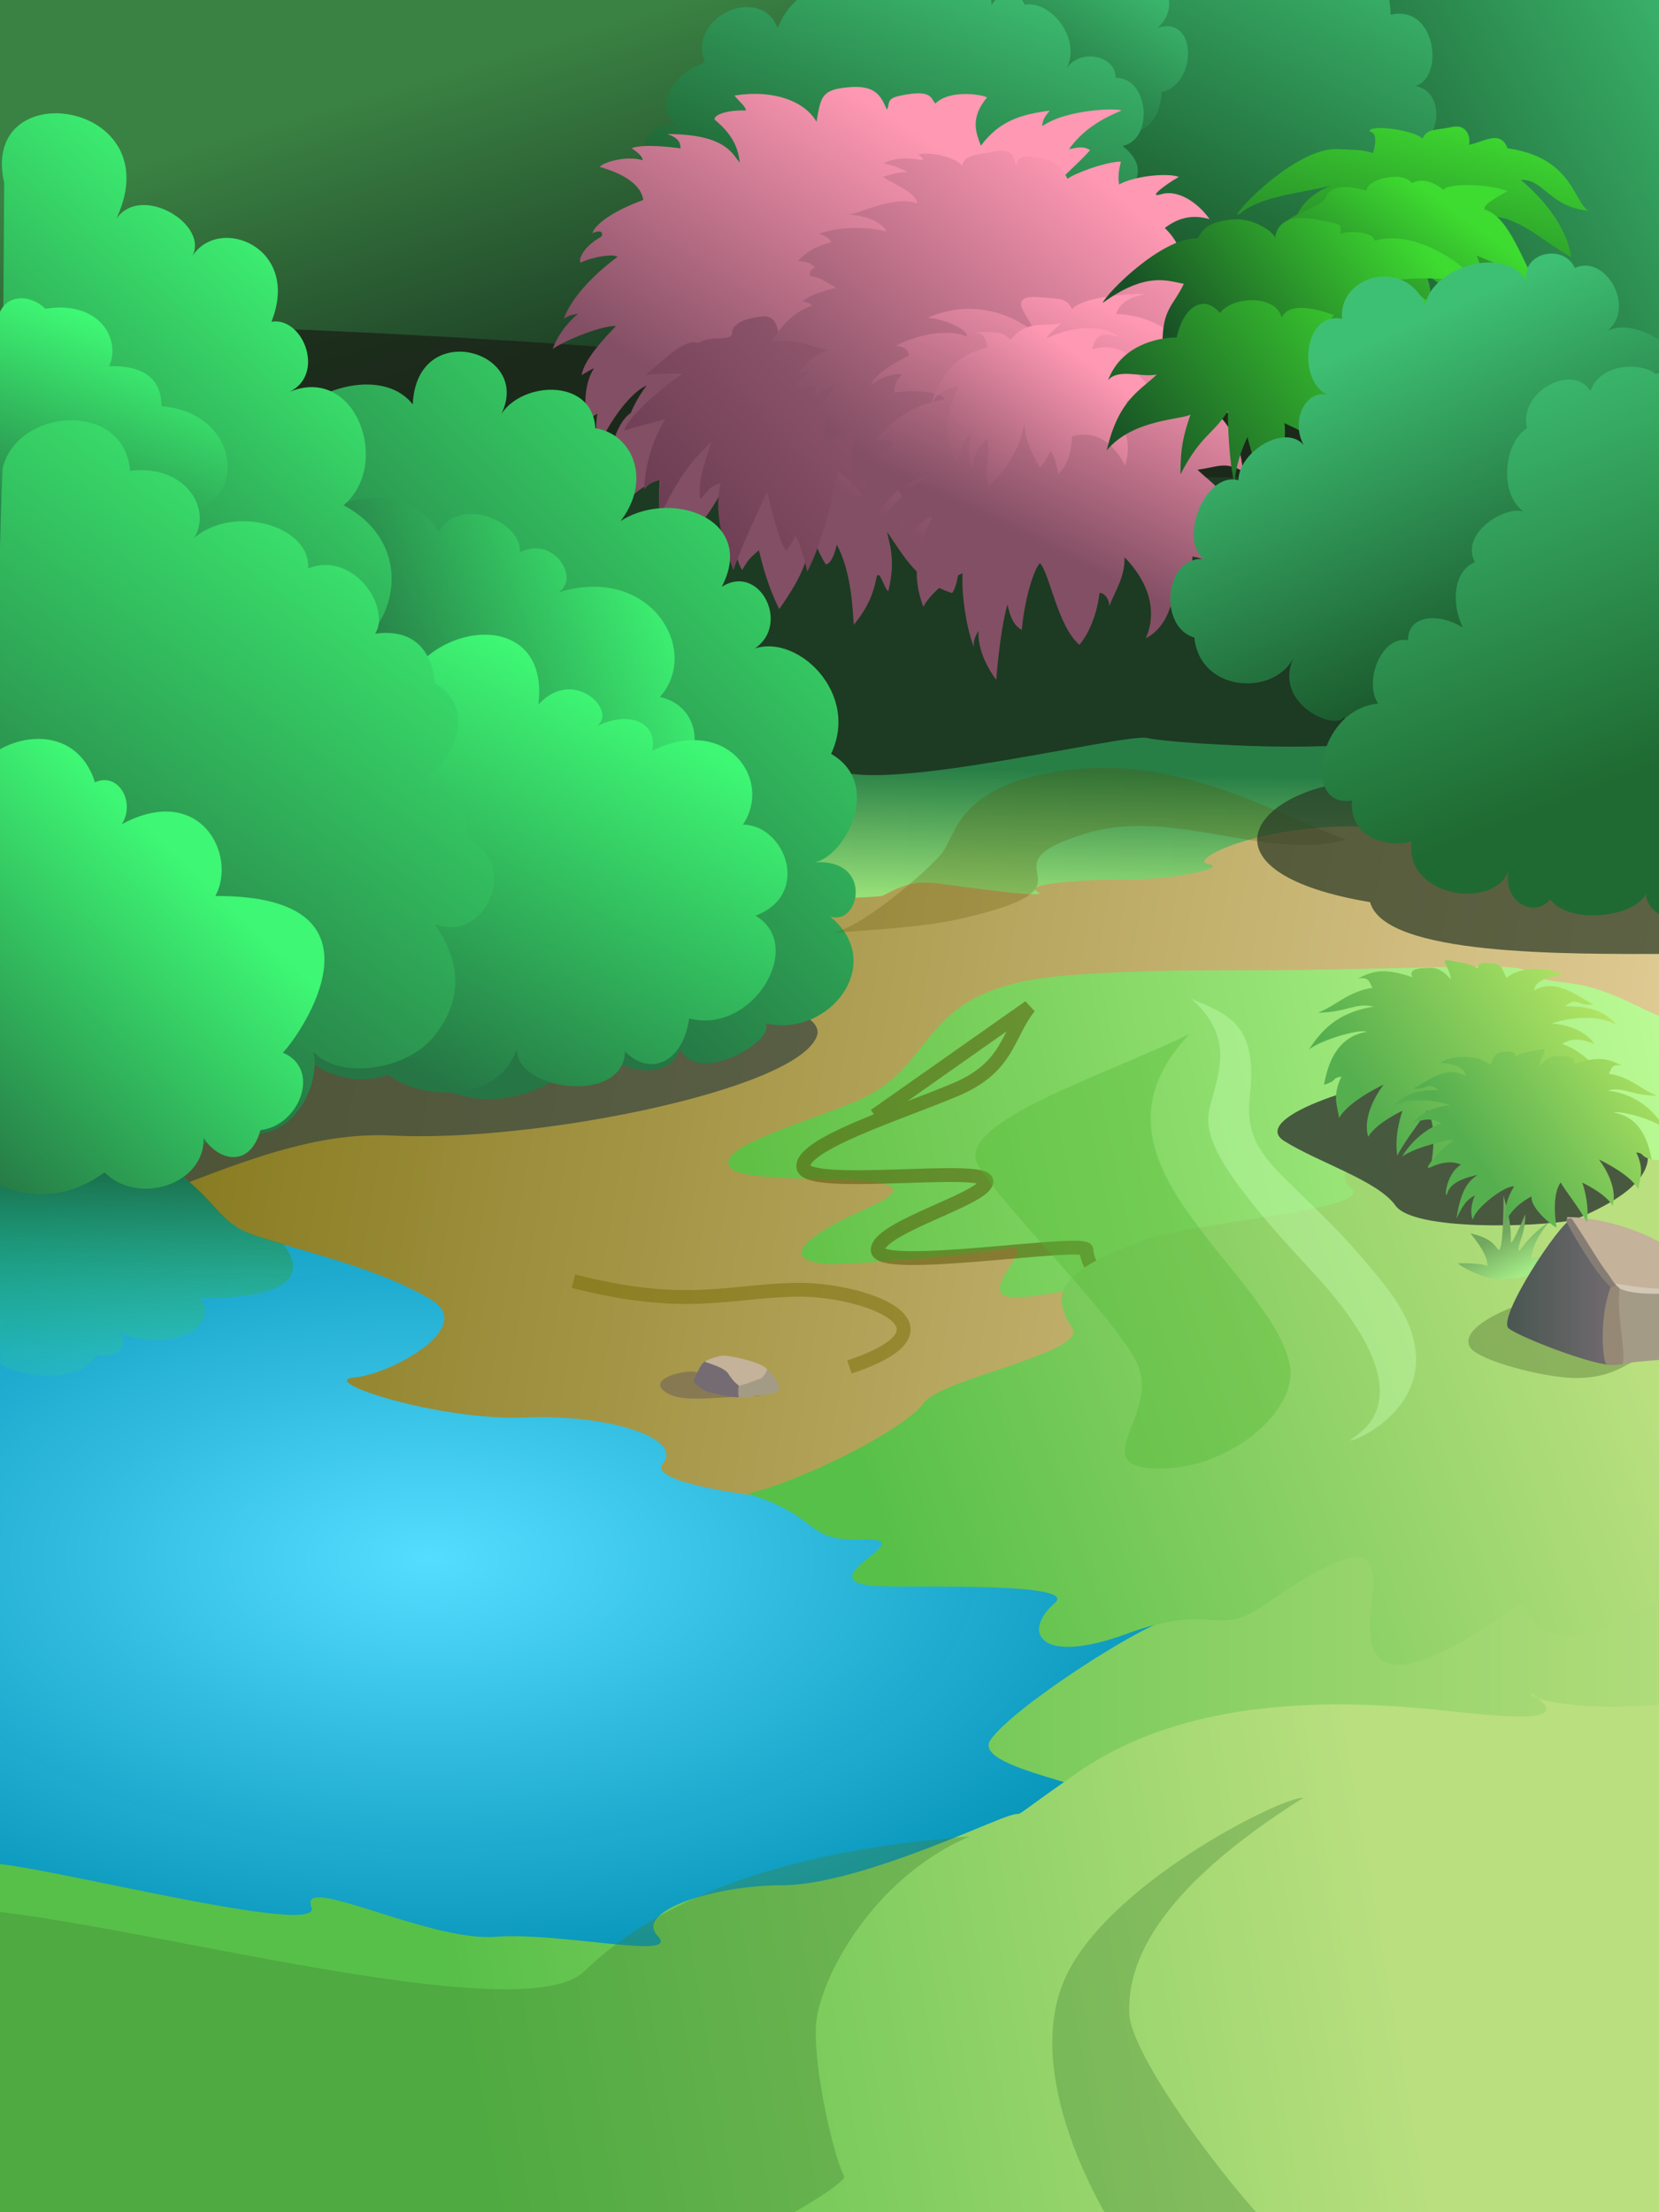 <?xml version="1.0" encoding="UTF-8" standalone="no"?>
<!-- Created with Inkscape (http://www.inkscape.org/) -->

<svg
   id="svg3407"
   version="1.1"
   width="1200"
   height="1600"
   sodipodi:docname="Cho Long Vang 05 - remix-.svg"
   inkscape:version="1.3.2 (091e20e, 2023-11-25, custom)"
   xmlns:inkscape="http://www.inkscape.org/namespaces/inkscape"
   xmlns:sodipodi="http://sodipodi.sourceforge.net/DTD/sodipodi-0.dtd"
   xmlns:xlink="http://www.w3.org/1999/xlink"
   xmlns="http://www.w3.org/2000/svg"
   xmlns:svg="http://www.w3.org/2000/svg"
   xmlns:rdf="http://www.w3.org/1999/02/22-rdf-syntax-ns#"
   xmlns:cc="http://creativecommons.org/ns#"
   xmlns:dc="http://purl.org/dc/elements/1.1/">
  <sodipodi:namedview
     id="namedview1"
     pagecolor="#ffffff"
     bordercolor="#000000"
     borderopacity="0.25"
     inkscape:showpageshadow="2"
     inkscape:pageopacity="0.0"
     inkscape:pagecheckerboard="0"
     inkscape:deskcolor="#d1d1d1"
     showgrid="false"
     inkscape:zoom="0.659375"
     inkscape:cx="873.5545"
     inkscape:cy="781.04265"
     inkscape:current-layer="layer2" />
  <defs
     id="defs3411">
    <linearGradient
       id="linearGradient17">
      <stop
         style="stop-color:#194e2c;stop-opacity:1;"
         offset="0"
         id="stop16" />
      <stop
         style="stop-color:#3ef774;stop-opacity:0;"
         offset="1"
         id="stop17" />
    </linearGradient>
    <linearGradient
       id="linearGradient13">
      <stop
         style="stop-color:#3a8243;stop-opacity:1;"
         offset="0"
         id="stop13" />
      <stop
         style="stop-color:#1f4327;stop-opacity:1"
         offset="1"
         id="stop14" />
    </linearGradient>
    <linearGradient
       id="linearGradient11">
      <stop
         style="stop-color:#77ca5a;stop-opacity:1;"
         offset="0"
         id="stop11" />
      <stop
         style="stop-color:#b3dd7c;stop-opacity:1"
         offset="0.999"
         id="stop12" />
    </linearGradient>
    <linearGradient
       id="linearGradient10">
      <stop
         style="stop-color:#58c049;stop-opacity:0.434;"
         offset="0.22"
         id="stop10" />
      <stop
         style="stop-color:#71a85e;stop-opacity:1;"
         offset="0.999"
         id="stop9" />
    </linearGradient>
    <linearGradient
       id="linearGradient8">
      <stop
         id="stop7"
         offset="0.001"
         style="stop-color:#1f6a32;stop-opacity:1;" />
      <stop
         id="stop8"
         offset="1"
         style="stop-color:#3ec074;stop-opacity:1;" />
    </linearGradient>
    <linearGradient
       id="linearGradient5">
      <stop
         style="stop-color:#287f46;stop-opacity:1;"
         offset="0"
         id="stop5" />
      <stop
         style="stop-color:#96df78;stop-opacity:1"
         offset="1"
         id="stop6" />
    </linearGradient>
    <linearGradient
       id="linearGradient4">
      <stop
         style="stop-color:#877b20;stop-opacity:1;"
         offset="0"
         id="stop3" />
      <stop
         style="stop-color:#b57b32;stop-opacity:1;"
         offset="1"
         id="stop4" />
    </linearGradient>
    <linearGradient
       id="linearGradient1">
      <stop
         style="stop-color:#55ddff;stop-opacity:1;"
         offset="0"
         id="stop1" />
      <stop
         style="stop-color:#008fb4;stop-opacity:0.997;"
         offset="1"
         id="stop2" />
    </linearGradient>
    <linearGradient
       id="linearGradient1551">
      <stop
         style="stop-color:#495650;stop-opacity:1;"
         offset="0"
         id="stop1547" />
      <stop
         style="stop-color:#746c72;stop-opacity:1;"
         offset="1"
         id="stop1549" />
    </linearGradient>
    <linearGradient
       id="linearGradient3979">
      <stop
         style="stop-color:#71a85e;stop-opacity:1;"
         offset="0"
         id="stop3981" />
      <stop
         style="stop-color:#a4ea86;stop-opacity:1;"
         offset="1"
         id="stop3983" />
    </linearGradient>
    <linearGradient
       id="linearGradient5867">
      <stop
         id="stop5869"
         offset="0"
         style="stop-color:#636b8e;stop-opacity:1;" />
      <stop
         id="stop5871"
         offset="1"
         style="stop-color:#b3acf5;stop-opacity:1;" />
    </linearGradient>
    <linearGradient
       id="linearGradient5839">
      <stop
         id="stop5841"
         offset="0"
         style="stop-color:#56af4f;stop-opacity:1;" />
      <stop
         id="stop5843"
         offset="1"
         style="stop-color:#b6e865;stop-opacity:1;" />
    </linearGradient>
    <linearGradient
       id="linearGradient5675">
      <stop
         id="stop5677"
         offset="0"
         style="stop-color:#7bff8d;stop-opacity:1;" />
      <stop
         id="stop5679"
         offset="1"
         style="stop-color:#006b63;stop-opacity:1;" />
    </linearGradient>
    <linearGradient
       id="linearGradient5605">
      <stop
         style="stop-color:#877b20;stop-opacity:1;"
         offset="0"
         id="stop5607" />
      <stop
         style="stop-color:#e3ce98;stop-opacity:1;"
         offset="1"
         id="stop5609" />
    </linearGradient>
    <linearGradient
       id="linearGradient5587">
      <stop
         style="stop-color:#60c046;stop-opacity:1;"
         offset="0"
         id="stop5589" />
      <stop
         style="stop-color:#c1fe9a;stop-opacity:1;"
         offset="1"
         id="stop5591" />
    </linearGradient>
    <linearGradient
       id="linearGradient5559">
      <stop
         style="stop-color:#6c3d53;stop-opacity:1;"
         offset="0"
         id="stop5561" />
      <stop
         style="stop-color:#a9677c;stop-opacity:1;"
         offset="1"
         id="stop5563" />
    </linearGradient>
    <linearGradient
       id="linearGradient5483">
      <stop
         style="stop-color:#57c048;stop-opacity:1;"
         offset="0"
         id="stop5485" />
      <stop
         style="stop-color:#b9df7f;stop-opacity:1;"
         offset="1"
         id="stop5487" />
    </linearGradient>
    <linearGradient
       id="linearGradient5459">
      <stop
         style="stop-color:#9fe865;stop-opacity:1;"
         offset="0"
         id="stop5461" />
      <stop
         style="stop-color:#e1e865;stop-opacity:1;"
         offset="1"
         id="stop5463" />
    </linearGradient>
    <linearGradient
       id="linearGradient5427">
      <stop
         style="stop-color:#636b8e;stop-opacity:1;"
         offset="0"
         id="stop5429" />
      <stop
         style="stop-color:#9593df;stop-opacity:1;"
         offset="1"
         id="stop5431" />
    </linearGradient>
    <linearGradient
       id="linearGradient5419">
      <stop
         style="stop-color:#185026;stop-opacity:1;"
         offset="0"
         id="stop5421" />
      <stop
         style="stop-color:#3edb30;stop-opacity:1;"
         offset="1"
         id="stop5423" />
    </linearGradient>
    <linearGradient
       id="linearGradient5383">
      <stop
         id="stop5385"
         offset="0"
         style="stop-color:#834f64;stop-opacity:1;" />
      <stop
         id="stop5387"
         offset="1"
         style="stop-color:#ff98b3;stop-opacity:1;" />
    </linearGradient>
    <linearGradient
       id="linearGradient5297">
      <stop
         id="stop5299"
         offset="0"
         style="stop-color:#185026;stop-opacity:1;" />
      <stop
         id="stop5301"
         offset="1"
         style="stop-color:#3ec074;stop-opacity:1;" />
    </linearGradient>
    <linearGradient
       id="linearGradient9868">
      <stop
         style="stop-color:#7bff00;stop-opacity:1;"
         offset="0"
         id="stop9870" />
      <stop
         style="stop-color:#006b42;stop-opacity:1;"
         offset="1"
         id="stop9872" />
    </linearGradient>
    <linearGradient
       id="linearGradient27338">
      <stop
         style="stop-color:#257644;stop-opacity:1;"
         offset="0"
         id="stop27340" />
      <stop
         style="stop-color:#3ef774;stop-opacity:1;"
         offset="1"
         id="stop27342" />
    </linearGradient>
    <linearGradient
       xlink:href="#linearGradient27338"
       id="linearGradient5255"
       x1="223.053"
       y1="433.597"
       x2="496.116"
       y2="118.282"
       gradientUnits="userSpaceOnUse"
       gradientTransform="matrix(1.217,0,0,1.016,-262.987,-149.146)" />
    <linearGradient
       xlink:href="#linearGradient27338"
       id="linearGradient5265"
       x1="177.995"
       y1="155.2"
       x2="394.063"
       y2="-106.504"
       gradientUnits="userSpaceOnUse"
       gradientTransform="matrix(1.016,0,0,1.016,-212.987,-149.146)" />
    <linearGradient
       xlink:href="#linearGradient27338"
       id="linearGradient5275"
       x1="505.725"
       y1="291.687"
       x2="817.795"
       y2="-15.679"
       gradientUnits="userSpaceOnUse"
       gradientTransform="matrix(1.016,0,0,1.016,-212.987,-112.565)" />
    <linearGradient
       xlink:href="#linearGradient8"
       id="linearGradient5295-9"
       x1="1396.067"
       y1="209.722"
       x2="1281.134"
       y2="-89.695"
       gradientUnits="userSpaceOnUse"
       gradientTransform="matrix(1.016,0,0,1.016,-230.89,-55.017)" />
    <linearGradient
       y2="-224.148"
       x2="1149.611"
       y1="111.231"
       x1="1294.611"
       gradientTransform="matrix(0.729,0,0,0.744,156.079,10.764)"
       gradientUnits="userSpaceOnUse"
       id="linearGradient5334"
       xlink:href="#linearGradient5297" />
    <linearGradient
       xlink:href="#linearGradient5383"
       id="linearGradient5371"
       x1="753.222"
       y1="10.709"
       x2="873.223"
       y2="-168.83"
       gradientUnits="userSpaceOnUse"
       gradientTransform="matrix(1.197,0,0,1.14,-340.233,-85.93)" />
    <linearGradient
       xlink:href="#linearGradient5383"
       id="linearGradient5381"
       x1="697.054"
       y1="34.83"
       x2="850.931"
       y2="-156.52"
       gradientUnits="userSpaceOnUse"
       gradientTransform="matrix(1.069,0,0,1.083,-105.351,-93.985)" />
    <linearGradient
       xlink:href="#linearGradient5383"
       id="linearGradient5397"
       x1="859.196"
       y1="84.209"
       x2="936.105"
       y2="-71.424"
       gradientUnits="userSpaceOnUse"
       gradientTransform="matrix(1.016,0,0,1.016,-164.213,-112.565)" />
    <linearGradient
       xlink:href="#linearGradient5419"
       id="linearGradient5407"
       x1="1115.898"
       y1="-5.922"
       x2="1162.842"
       y2="-179.696"
       gradientUnits="userSpaceOnUse"
       gradientTransform="matrix(1.14,0,0,1.124,-290.125,-120.405)" />
    <linearGradient
       xlink:href="#linearGradient5419"
       id="linearGradient5417"
       x1="1110.92"
       y1="-17.371"
       x2="1185.377"
       y2="-135.731"
       gradientUnits="userSpaceOnUse"
       gradientTransform="matrix(1.016,0,0,1.178,-187.897,-113.855)" />
    <linearGradient
       xlink:href="#linearGradient5483"
       id="linearGradient5489"
       x1="529.797"
       y1="1141.363"
       x2="1180.693"
       y2="1022.541"
       gradientUnits="userSpaceOnUse"
       gradientTransform="matrix(1.016,0,0,1.06,-212.987,-169.996)" />
    <linearGradient
       xlink:href="#linearGradient5297"
       id="linearGradient5499"
       x1="974.743"
       y1="76.361"
       x2="1167.224"
       y2="-307.756"
       gradientUnits="userSpaceOnUse"
       gradientTransform="matrix(0.757,0,0,0.757,50.284,-266.694)" />
    <linearGradient
       xlink:href="#linearGradient5297"
       id="linearGradient5503"
       gradientUnits="userSpaceOnUse"
       gradientTransform="matrix(0.244,-0.716,0.716,0.244,430.716,536.931)"
       x1="957.204"
       y1="-25.081"
       x2="1335.17"
       y2="-5.24" />
    <linearGradient
       xlink:href="#linearGradient5559"
       id="linearGradient5557"
       x1="706.223"
       y1="100.468"
       x2="877.38"
       y2="-63.122"
       gradientUnits="userSpaceOnUse"
       gradientTransform="matrix(1.184,0,0,1.286,-345.098,-143.871)" />
    <linearGradient
       xlink:href="#linearGradient5419"
       id="linearGradient5585"
       x1="1031.116"
       y1="72.766"
       x2="1208.988"
       y2="-62.821"
       gradientUnits="userSpaceOnUse"
       gradientTransform="matrix(1.016,0,0,1.016,-212.987,-112.565)" />
    <linearGradient
       xlink:href="#linearGradient5587"
       id="linearGradient5593"
       x1="748.832"
       y1="573.723"
       x2="1436.936"
       y2="427.804"
       gradientUnits="userSpaceOnUse"
       gradientTransform="matrix(1.016,0,0,1.016,-212.987,-112.565)" />
    <linearGradient
       xlink:href="#linearGradient5605"
       id="linearGradient5611"
       x1="332.797"
       y1="508.819"
       x2="1402.869"
       y2="690.578"
       gradientUnits="userSpaceOnUse"
       gradientTransform="matrix(1.016,0,0,1.016,-212.987,-112.565)" />
    <linearGradient
       xlink:href="#linearGradient5839"
       id="linearGradient5615"
       gradientUnits="userSpaceOnUse"
       x1="488.81"
       y1="1022.463"
       x2="161.165"
       y2="827.254"
       gradientTransform="matrix(-0.516,0,0,0.436,1251.181,-37.442)" />
    <filter
       id="filter5627"
       x="-0.076"
       width="1.153"
       y="-0.239"
       height="1.478"
       color-interpolation-filters="sRGB">
      <feGaussianBlur
         stdDeviation="18.644"
         id="feGaussianBlur5629" />
    </filter>
    <filter
       id="filter5729"
       x="-0.079"
       width="1.159"
       y="-0.27"
       height="1.539"
       color-interpolation-filters="sRGB">
      <feGaussianBlur
         stdDeviation="36.002"
         id="feGaussianBlur5731" />
    </filter>
    <filter
       color-interpolation-filters="sRGB"
       id="filter5627-2"
       x="-0.218"
       width="1.437"
       y="-0.378"
       height="1.756">
      <feGaussianBlur
         stdDeviation="22.816"
         id="feGaussianBlur5629-7" />
    </filter>
    <linearGradient
       xlink:href="#linearGradient5297"
       id="linearGradient5774"
       gradientUnits="userSpaceOnUse"
       gradientTransform="matrix(-0.404,0.738,-0.716,-0.417,1469.041,-1122.445)"
       x1="1277.545"
       y1="58.847"
       x2="858.514"
       y2="-191.978" />
    <linearGradient
       id="linearGradient5483-2">
      <stop
         style="stop-color:#57c048;stop-opacity:1;"
         offset="0"
         id="stop5485-8" />
      <stop
         style="stop-color:#b9df7f;stop-opacity:1;"
         offset="1"
         id="stop5487-6" />
    </linearGradient>
    <linearGradient
       xlink:href="#linearGradient5839"
       id="linearGradient5847"
       gradientUnits="userSpaceOnUse"
       gradientTransform="matrix(0.456,0,0,0.387,935.151,64.682)"
       x1="299.214"
       y1="974.902"
       x2="608.934"
       y2="793.961" />
    <linearGradient
       xlink:href="#linearGradient5483-2"
       id="linearGradient3969"
       x1="469.02"
       y1="768.646"
       x2="1110.3"
       y2="464.374"
       gradientUnits="userSpaceOnUse"
       gradientTransform="matrix(0.75,0,0,1,305.917,0)" />
    <linearGradient
       xlink:href="#linearGradient3979"
       id="linearGradient3995"
       x1="1040.626"
       y1="894.918"
       x2="1060.154"
       y2="933.19"
       gradientUnits="userSpaceOnUse"
       gradientTransform="matrix(0.725,0,0,0.765,329.133,-190.721)" />
    <linearGradient
       xlink:href="#linearGradient3979"
       id="linearGradient4005"
       x1="1051.595"
       y1="760.914"
       x2="1063.114"
       y2="791.634"
       gradientUnits="userSpaceOnUse"
       gradientTransform="matrix(0.891,0,0,0.812,110.747,-251.514)" />
    <filter
       id="filter4013"
       x="-0.102"
       width="1.205"
       y="-0.194"
       height="1.388">
      <feGaussianBlur
         stdDeviation="3.134"
         id="feGaussianBlur4015" />
    </filter>
    <filter
       id="filter4077"
       x="-0.163"
       width="1.341"
       y="-0.684"
       height="2.367">
      <feGaussianBlur
         stdDeviation="15.674"
         id="feGaussianBlur4079" />
    </filter>
    <filter
       color-interpolation-filters="sRGB"
       id="filter4077-0"
       x="-0.458"
       width="1.916"
       y="-0.392"
       height="1.784">
      <feGaussianBlur
         stdDeviation="31.058"
         id="feGaussianBlur4079-6" />
    </filter>
    <filter
       id="filter4114"
       x="-0.677"
       width="2.353"
       y="-0.154"
       height="1.308">
      <feGaussianBlur
         stdDeviation="55.657 17.024"
         id="feGaussianBlur4116" />
    </filter>
    <filter
       color-interpolation-filters="sRGB"
       id="filter4114-9"
       x="-0.191"
       width="1.381"
       y="-0.195"
       height="1.392">
      <feGaussianBlur
         stdDeviation="19.457"
         id="feGaussianBlur4116-8" />
    </filter>
    <linearGradient
       xlink:href="#linearGradient27338"
       id="linearGradient4157"
       x1="-24.988"
       y1="698.682"
       x2="190.125"
       y2="524.603"
       gradientUnits="userSpaceOnUse" />
    <linearGradient
       xlink:href="#linearGradient27338"
       id="linearGradient1122"
       x1="39.554"
       y1="4.157"
       x2="101.71"
       y2="-154.948"
       gradientUnits="userSpaceOnUse" />
    <linearGradient
       xlink:href="#linearGradient27338"
       id="linearGradient1132"
       x1="-81.821"
       y1="398.483"
       x2="107.21"
       y2="198.651"
       gradientUnits="userSpaceOnUse" />
    <linearGradient
       xlink:href="#linearGradient27338"
       id="linearGradient1142"
       x1="328.381"
       y1="390.022"
       x2="473.154"
       y2="122.993"
       gradientUnits="userSpaceOnUse" />
    <linearGradient
       xlink:href="#linearGradient27338"
       id="linearGradient1152"
       x1="269.718"
       y1="121.002"
       x2="490.213"
       y2="28.655"
       gradientUnits="userSpaceOnUse" />
    <linearGradient
       xlink:href="#linearGradient5383"
       id="linearGradient1186"
       x1="693.162"
       y1="21.736"
       x2="774.383"
       y2="-90.638"
       gradientUnits="userSpaceOnUse"
       gradientTransform="translate(-13.351,-66.757)" />
    <linearGradient
       xlink:href="#linearGradient5297"
       id="linearGradient1209"
       x1="686.846"
       y1="-304.818"
       x2="782.218"
       y2="-457.446"
       gradientUnits="userSpaceOnUse" />
    <linearGradient
       xlink:href="#linearGradient5419"
       id="linearGradient1211"
       gradientUnits="userSpaceOnUse"
       gradientTransform="matrix(1.016,0,0,1.016,-217.058,-184.422)"
       x1="1054.526"
       y1="36.785"
       x2="1198.322"
       y2="-75.718" />
    <linearGradient
       xlink:href="#linearGradient1551"
       id="linearGradient1553"
       x1="1090.161"
       y1="933.956"
       x2="1173.223"
       y2="933.956"
       gradientUnits="userSpaceOnUse" />
    <filter
       color-interpolation-filters="sRGB"
       id="filter1"
       x="-0.116"
       width="1.231"
       y="-0.245"
       height="1.489">
      <feGaussianBlur
         stdDeviation="36.718"
         id="feGaussianBlur1" />
    </filter>
    <linearGradient
       xlink:href="#linearGradient5"
       id="linearGradient6"
       x1="868.176"
       y1="160.325"
       x2="865.88"
       y2="252.576"
       gradientUnits="userSpaceOnUse" />
    <filter
       color-interpolation-filters="sRGB"
       id="filter6"
       x="-0.268"
       width="1.536"
       y="-0.647"
       height="2.294">
      <feGaussianBlur
         stdDeviation="29.453"
         id="feGaussianBlur6" />
    </filter>
    <filter
       color-interpolation-filters="sRGB"
       id="filter7"
       x="-0.426"
       width="1.853"
       y="-0.309"
       height="1.618">
      <feGaussianBlur
         stdDeviation="40.519"
         id="feGaussianBlur7" />
    </filter>
    <radialGradient
       xlink:href="#linearGradient1"
       id="radialGradient11"
       cx="310.416"
       cy="721.215"
       fx="310.416"
       fy="721.215"
       r="611.419"
       gradientTransform="matrix(1,0,0,0.529,0,345.957)"
       gradientUnits="userSpaceOnUse" />
    <linearGradient
       xlink:href="#linearGradient11"
       id="linearGradient12"
       x1="715.084"
       y1="798.253"
       x2="1227.638"
       y2="798.253"
       gradientUnits="userSpaceOnUse" />
    <linearGradient
       xlink:href="#linearGradient13"
       id="linearGradient14"
       x1="298.168"
       y1="-343.09"
       x2="361.677"
       y2="-131.393"
       gradientUnits="userSpaceOnUse" />
    <clipPath
       clipPathUnits="userSpaceOnUse"
       id="clipPath15">
      <rect
         style="opacity:1;fill:#ffffff;fill-opacity:1;stroke-width:0.868;stroke-linecap:round;stroke-linejoin:round;stroke-miterlimit:9.4;-inkscape-stroke:none;paint-order:markers stroke fill"
         id="rect15"
         width="1200"
         height="1600"
         x="0"
         y="-400" />
    </clipPath>
    <linearGradient
       xlink:href="#linearGradient17"
       id="linearGradient16"
       gradientUnits="userSpaceOnUse"
       x1="98.179"
       y1="497.451"
       x2="88.723"
       y2="83.099"
       gradientTransform="matrix(0.856,0,0,-0.495,11.07,661.641)" />
    <clipPath
       clipPathUnits="userSpaceOnUse"
       id="clipPath17">
      <path
         style="color:#000000;display:inline;overflow:visible;visibility:visible;fill:url(#radialGradient18);fill-opacity:1;stroke:none;stroke-width:2;marker:none;enable-background:accumulate"
         d="M -0.3,411.667 C 151.055,426.142 144.101,477.256 177.881,491.009 c 22.279,9.07 90.595,22.982 133.811,48.841 33.534,20.066 -28.868,54.032 -55.734,56.474 -26.867,2.442 60.573,31.342 124.076,28.9 63.503,-2.442 114.161,16.033 99.506,33.13 -14.655,17.097 101.921,29.775 153.212,29.775 51.291,0 255.794,13.219 246.024,-18.532 -9.77,-31.751 -12.212,-34.194 68.388,-34.194 80.6,0 161.2,9.77 127.006,-29.309 -34.194,-39.079 124.564,-29.309 139.218,-29.309 14.655,0 0,481.155 0,481.155 H -2.939 c 0,0 2.639,-669.678 2.639,-646.273 z"
         id="path18"
         sodipodi:nodetypes="cssssssssssccc" />
    </clipPath>
    <radialGradient
       xlink:href="#linearGradient1"
       id="radialGradient18"
       gradientUnits="userSpaceOnUse"
       gradientTransform="matrix(1,0,0,0.529,0,345.957)"
       cx="310.416"
       cy="721.215"
       fx="310.416"
       fy="721.215"
       r="611.419" />
  </defs>
  <g
     id="layer5"
     transform="translate(0,400)" />
  <g
     id="layer1"
     style="display:inline"
     transform="translate(0,400)" />
  <g
     id="layer2"
     style="display:inline"
     transform="translate(0,400)">
    <g
       id="g15"
       clip-path="url(#clipPath15)">
      <g
         id="g14">
        <rect
           style="display:inline;color:#000000;overflow:visible;visibility:visible;fill:url(#linearGradient14);fill-opacity:1;fill-rule:nonzero;stroke:none;stroke-width:2;marker:none;enable-background:accumulate"
           id="rect5737"
           width="1210.313"
           height="423.333"
           x="-1.459"
           y="-445.643" />
        <path
           id="path5772"
           d="m 1265.824,-325.081 c 44.974,15.141 14.435,69.411 -12.16,60.379 16.055,5.295 26.058,38.372 11.542,47.595 -4.192,15.235 -19.472,21.454 -34.564,10.074 24.682,13.858 7.556,44.929 -25.012,49.729 7.609,39.665 -54.927,54.295 -61.15,16.376 -3.756,6.853 -27.055,41.497 -70.237,17.864 -10.194,36.362 -64.377,12.921 -58.147,-11.257 -14.047,18.823 -45.809,-1.589 -39.948,-20.422 -5.986,8.653 -24.576,7.052 -25.857,-4.427 -21.3,-0.194 -38.848,-36.007 -23.441,-56.496 -14.797,14.182 -40.192,1.13 -36.126,-15.161 -26.093,-4.536 -20.931,-55.24 4.419,-55.282 -15.934,-19.127 -8.955,-33.74 16.268,-44.893 -14.537,-10.724 -4.032,-65.564 26.323,-65.911 -18.439,-24.297 -6.807,-29.119 18.161,-41.407 -18.756,-15.441 23.118,-29.769 44.558,-4.25 -19.061,-6.348 -8.623,-53.981 19.422,-42.118 -0.752,-32.946 48.748,-29.261 51.137,-6.385 -1.034,-16.945 24.162,-39.513 39.872,-13.767 5.655,-8.787 20.363,-3.076 20.643,15.102 21.428,-10.124 37.136,11.025 31.732,20.737 25.724,-0.205 33.875,34.855 12.26,43.7 21.269,-5.696 38.438,11.441 30.626,27.687 17.83,-7.698 35.978,38.103 27.147,45.53 12.513,-6.274 42.939,4.16 32.531,27.003 z"
           style="display:inline;color:#000000;overflow:visible;visibility:visible;fill:url(#linearGradient5774);fill-opacity:1;fill-rule:nonzero;stroke:none;stroke-width:2;marker:none;enable-background:accumulate" />
        <path
           style="display:inline;color:#000000;overflow:visible;visibility:visible;fill:url(#linearGradient5611);fill-opacity:1;fill-rule:nonzero;stroke:none;stroke-width:2;marker:none;enable-background:accumulate"
           d="M 2.919,567.125 C 132.983,621.309 499.763,688.241 684.453,700.99 c 184.691,12.749 525.458,-31.873 525.458,-54.183 0,-22.311 -3.363,-532.438 -0.762,-551.562 C 1076.485,96.931 85.528,202.56 -5.516,202.117 c 0,54.184 8.435,365.009 8.435,365.009 z"
           id="path5603" />
        <path
           style="display:inline;color:#000000;overflow:visible;visibility:visible;fill:url(#linearGradient6);fill-opacity:1;fill-rule:nonzero;stroke:none;stroke-width:2;marker:none;enable-background:accumulate"
           d="m 975.253,197.613 c -71.736,1.114 -116.042,25.141 -101.327,27.37 14.715,2.228 -22.073,11.141 -58.86,11.141 -36.788,0 -75.415,3.342 -64.378,8.913 11.036,5.571 -55.021,-3.973 -73.415,-6.201 -18.394,-2.228 -27.591,3.342 -38.627,8.913 C 627.61,253.319 7.738,254.433 2.22,253.319 -3.298,252.205 0.381,7.796 -3.298,-46.825 32.57,-49.053 902.148,-55.701 1183.751,-56.184 c 0.665,74.954 -24.767,173.876 -10.052,173.876 29.43,0 -34.741,47.611 -86.244,50.953 -51.503,3.342 -55.181,18.94 -31.27,23.397 23.912,4.457 -64.378,6.685 -80.933,5.571 z"
           id="path5691" />
        <path
           style="display:inline;color:#000000;overflow:visible;visibility:visible;fill:url(#linearGradient5499);fill-opacity:1;fill-rule:nonzero;stroke:none;stroke-width:2;marker:none;enable-background:accumulate"
           d="m 762.162,-454.078 c -8.587,-42.685 47.427,-42.052 52.444,-16.775 -3.152,-15.19 18.036,-37.732 31.777,-30.152 13.741,-3.332 25.493,6.179 23.478,23.269 -0.399,-25.863 31.508,-25.787 49.982,-1.801 27.392,-23.518 67.074,20.163 40.411,41.803 7.028,0 44.508,3.452 45.682,48.431 32.883,-7.802 39.186,45.907 17.57,51.534 20.992,2.988 19.501,37.402 2.207,40.977 9.437,0.996 16.608,16.594 8.262,22.662 9.491,17.152 -10.407,46.941 -33.31,43.596 17.724,5.627 19.073,31.707 4.567,35.604 8.285,22.899 -33.47,41.033 -44.978,20.739 -7.657,21.168 -22.176,21.994 -42.265,6.683 -1.757,16.358 -49.146,32.027 -63.156,7.858 -10.542,25.446 -19.557,18.244 -40.411,3.635 -3.514,21.81 -33.608,-5.448 -23.474,-33.835 3.693,18.061 -38.062,30.618 -41.535,2.937 -25.273,15.073 -44.815,-26.207 -28.112,-38.168 -12.705,8.271 -41.656,-2.005 -28.752,-25.901 -9.391,-0.672 -11.609,-14.964 2.396,-23.173 -17.57,-12.723 -8.239,-34.597 1.757,-34.533 -11.804,-20.521 11.762,-42.451 28.424,-29.017 -14.056,-14.54 -8.505,-35.823 7.661,-36.7 -14.056,-10.905 13.336,-45.562 23.107,-41.748 -10.542,-7.27 -16.203,-36.232 6.267,-37.925 z"
           id="path5491" />
        <path
           style="display:inline;opacity:1;vector-effect:none;fill:url(#linearGradient1209);fill-opacity:1;stroke:none;stroke-width:1px;stroke-linecap:round;stroke-linejoin:round;stroke-miterlimit:4;stroke-dasharray:none;stroke-dashoffset:0;stroke-opacity:1"
           d="m 742.683,-460.809 c 14.87,-6.372 30.258,-3.008 31.47,25.962 10.051,-14.161 47.555,-20.597 43.271,17.308 23.64,-7.867 38.694,22.049 19.668,37.764 29.159,-9.797 29.023,40.843 3.147,46.418 -2.248,40.931 -42.515,32.195 -49.565,18.095 -0.648,15.374 -37.623,23.743 -53.498,7.867 -26.522,9.271 -62.443,-0.387 -50.351,-31.47 -25.977,15.949 -59.068,-11.646 -49.565,-35.403 -19.755,20.509 -50.431,-11.17 -27.536,-26.749 -26.261,-26.083 -18.506,-69.917 28.323,-62.152 -1.039,-35.542 49.166,-39.868 52.712,-11.801 16.546,-30.958 38.55,-10.502 38.55,0 15.798,-4.134 13.375,8.712 13.375,14.161 z"
           id="path1201" />
        <path
           style="display:inline;color:#000000;overflow:visible;visibility:visible;fill:#1a2016;fill-opacity:0.715;fill-rule:nonzero;stroke:none;stroke-width:2;marker:none;filter:url(#filter5729);enable-background:accumulate"
           d="m 979.917,154.226 c -38.014,9.051 -150.245,1.81 -164.726,-1.81 -14.482,-3.62 -186.409,39.032 -220.803,22.741 -34.393,-16.292 -237.172,-8.388 -305.959,-33.731 -68.787,-25.343 -194.081,-3.62 -219.424,-18.102 -25.343,-14.481 -9.051,-253.296 -9.051,-262.347 0,-9.051 387.886,8.559 552.497,30.773 194.545,26.254 512.557,20.529 525.228,31.39 12.671,10.861 -7.241,223.845 -7.241,223.845 0,0 -121.558,3.62 -150.521,7.241 z"
           id="path5711"
           transform="matrix(1.016,0,0,1.016,1.6,-21.114)" />
        <path
           style="display:inline;color:#000000;overflow:visible;visibility:visible;fill:url(#linearGradient5407);fill-opacity:1;fill-rule:nonzero;stroke:none;stroke-width:1;marker:none;enable-background:accumulate"
           d="m 992.894,-251.775 c -31.962,5.518 -44.426,14.229 -63.163,30.155 6.793,-19.146 8.334,-37.687 42.041,-47.177 -16.097,7.427 -55.637,8.169 -73.394,22.174 -17.756,14.004 35.25,-47.561 69.842,-45.514 9.864,0.584 17.9,0.183 24.859,2.918 1.776,-5.835 3.551,-14.588 -2.368,-15.755 -0.888,-5.252 31.37,-1.24 38.325,5.179 3.107,-7.294 8.73,-5.762 21.456,-8.388 10.428,-2.152 13.318,7.002 12.134,12.837 9.766,-1.459 22.54,-11.374 27.81,2.596 46.551,6.602 47.66,37.97 58.327,45.172 -27.838,-2.7 -32.296,-23.211 -48.738,-22.315 12.437,10.386 32.942,31.422 36.494,55.93 -20.919,-11.741 -39.944,-31.322 -60.575,-29.159 13.021,9.92 19.765,19.285 20.184,51.091 -8.071,-11.199 -18.863,-14.493 -36.756,-21.331 -8.319,-3.179 -13.715,-10.874 -13.715,-17.877 -8.789,5.789 -15.879,14.959 -17.063,24.295 -1.184,9.336 -21.308,24.508 -24.859,37.345 -11.503,-25.123 -6.756,-39.75 -0.131,-54.863 -38.425,36.715 -49.802,44.037 -55.805,59.809 -2.152,-31.654 17.405,-82.525 45.097,-87.122 z"
           id="path5399" />
        <path
           id="path5501"
           d="m 483.105,-197.327 c -43.172,-5.648 -24.496,-58.461 1.048,-55.052 -15.394,-1.919 -29.893,-29.248 -18.283,-39.807 1.281,-14.081 14.076,-22.135 29.602,-14.712 -24.608,-7.969 -14.238,-38.144 14.426,-47.889 -13.419,-33.516 40.731,-56.977 52.609,-24.757 2.268,-6.652 17.631,-41.012 60.583,-27.607 3.227,-33.641 56.097,-22.274 54.447,0.002 9.603,-18.905 41.694,-6.387 39.497,11.136 3.988,-8.61 21.066,-10.364 24.116,-0.507 19.297,-3.448 41.071,25 30.513,45.598 11.046,-14.959 36.166,-7.819 35.173,7.168 24.347,-0.451 28.035,44.922 5.114,49.264 17.564,14.078 13.66,28.088 -7.315,42.16 14.916,6.942 14.452,56.852 -12.945,62.312 20.682,18.19 10.956,24.398 -9.602,39.422 19.509,10.365 -16.003,30.051 -39.601,11.298 18.286,2.333 16.696,45.907 -10.625,40.26 6.11,28.785 -39.269,33.959 -45.199,14.29 3.728,14.694 -15.341,38.779 -33.794,18.854 -3.667,8.672 -17.91,6.158 -21.16,-9.747 -17.713,12.524 -35.405,-3.368 -32.118,-12.808 -23.232,4.549 -36.383,-24.833 -18.291,-36.268 -18.299,8.611 -36.651,-3.511 -32.264,-19.095 -14.858,9.784 -38.82,-27.327 -32.057,-35.344 -10.283,7.632 -39.522,3.643 -33.874,-18.171 z"
           style="display:inline;color:#000000;overflow:visible;visibility:visible;fill:url(#linearGradient5503);fill-opacity:1;fill-rule:nonzero;stroke:none;stroke-width:2;marker:none;enable-background:accumulate" />
        <path
           style="display:inline;color:#000000;overflow:visible;visibility:visible;fill:url(#linearGradient5371);fill-opacity:1;fill-rule:nonzero;stroke:none;stroke-width:1;marker:none;enable-background:accumulate"
           d="m 465.331,-255.39 c -20.181,7.357 -34.573,16.825 -36.877,24.119 3.463,-1.879 8.354,-2.273 6.831,2.204 -14.648,8.179 -17.2,17.865 -15.159,18.982 8.999,-4.366 24.197,-6.607 26.474,-4.05 -6.161,4.385 -31.283,23.895 -38.733,44.57 4.739,-3.03 7.536,-2.835 10.356,-3.613 -9.8,8.309 -15.538,17.496 -18.444,25.549 9.915,-6.825 36.542,-17.23 45.76,-16.519 -6.161,6.413 -23.553,24.25 -24.759,35.532 4.594,-3.152 8.928,-5.053 8.928,-5.053 -6.903,10.229 -7.73,27.672 -4.358,39.525 1.612,-1.656 1.716,-4.397 6.847,-6.618 -2.61,12.587 0.556,21.704 0.629,24.137 5.386,-13.519 20.985,-38.284 34.914,-44.613 -4.847,6.495 -8.611,13.059 -11.53,19.912 -2.919,2.004 -13.198,9.892 -17.276,44.025 6.365,-3.538 8.487,-6.94 14.706,-8.494 -4.598,15.976 -10.32,31.563 -7.336,39.894 11.189,-22.997 30.967,-26.926 30.967,-26.926 0,0 -1.927,18.237 1.033,30.905 1.48,6.334 2.411,-2.897 7.653,-8.29 -1.472,16.612 6.963,31.841 10.771,35.623 1.904,-26.756 11.263,-20.809 27.12,-54.025 -2.589,13.274 -2.051,22.544 -0.069,33.709 0.991,5.582 3.462,-4.586 6.643,-8.601 -0.922,20.228 4.088,32.437 6.427,35.777 5.088,-8.982 6.815,-9.512 12.089,-14.304 2.808,11.817 6.78,26.644 14.712,42.563 18.402,-26.28 20.427,-36.263 23.598,-54.381 2.545,3.18 1.872,9.077 10.097,22.069 4.113,-0.591 6.835,-8.83 7.844,-14.365 10.915,19.729 11.583,48.307 12.376,58.121 5.793,-7.465 13.411,-17.377 16.485,-34.625 2.21,-6.1 5.22,8.095 8.485,10.294 5.958,-24.052 0.055,-35.867 -0.751,-42.829 12.236,17.812 22.02,36.317 46.826,44.1 4.515,-4.378 7.565,-29.953 6.076,-49.608 4.967,0.406 9.47,4.345 11.826,7.084 2.551,-19.244 -1.415,-36.532 -2.525,-42.111 17.491,6.564 33.145,25.314 43.556,46.698 2.728,-4.192 4.086,-13.008 5.746,-18.72 3.731,1.364 4.985,5.137 7.638,8.868 8.079,-11.448 5.464,-25.077 6.77,-28.218 5.038,1.875 4.885,1.876 9.367,7.187 3.272,-23.147 -9.009,-39.394 -9.009,-39.394 0,0 20.304,0.677 22.92,18.44 3.688,-3.018 9.29,-27.245 -6.673,-50.196 -2.248,-7.654 -2.323,-13.503 -6.298,-18.269 20.119,-5.265 39.862,7.26 46.832,15.827 1.581,-7.615 -0.841,-14.032 -4.293,-25.725 14.219,6.528 20.453,14.761 20.761,17.974 2.296,-8.508 -0.106,-24.734 -11.23,-41.694 2.623,-1.578 6.399,-1.114 8.633,0.288 -3.254,-17.195 -15.445,-32.489 -42.113,-41.548 8.315,-2.633 19.125,-4.886 23.574,-1.712 -3.242,-11.423 -18.236,-26.204 -39.659,-20.461 0.947,-8.298 14.504,-18.68 22.433,-18.926 -7.703,-9.297 -27.13,-15.886 -42.658,-13.104 2.81,-11.08 16.605,-19.545 28.238,-33.047 -4.032,-2.313 -6.497,-2.576 -15.322,-0.61 8.46,-11.733 19.828,-20.517 37.828,-27.894 -0.485,-2.019 -39.239,-1.449 -57.105,11.208 -0.018,-4.478 2.289,-7.579 5.391,-11.229 -20.927,2.694 -36.532,7.473 -49.774,25.337 -3.353,-8.807 -8.259,-19.81 4.427,-34.908 -2.846,-1.767 -26.082,-6.3 -37.412,4.407 -3.477,-3.572 -1.993,-10.745 -25.943,-5.535 -9.784,2.128 -6.632,5.44 -9.101,9.981 -4.313,-9.403 -7.406,-17.994 -27.73,-16.197 -19.674,1.739 -20.002,6.81 -23.174,24.928 -8.556,-14.865 -31.291,-23.505 -59.354,-18.925 4.453,5.563 7.4,6.991 8.402,10.808 -13.278,-0.466 -23.266,2.885 -22.792,6.582 14.275,11.678 17.093,21.886 18.245,30.935 -4.956,-4.311 -8.077,-20.482 -52.478,-20.482 9.696,3.175 9.36,7.599 9.655,10.346 -4.329,-0.503 -25.426,-3.599 -35.444,-0.152 1.731,1.396 7.454,4.673 8.091,8.711 -11.962,-3.541 -29.153,1.632 -31.126,4.897 7.337,2.116 29.046,8.614 31.529,23.856 z"
           id="path5363" />
        <path
           style="color:#000000;display:inline;overflow:visible;visibility:visible;fill:#394741;fill-opacity:0.715;fill-rule:nonzero;stroke:none;stroke-width:2;marker:none;filter:url(#filter5627);enable-background:accumulate"
           d="M 7.191,496.233 C 87.83,506.473 177.937,430.325 277.776,435.445 c 99.839,5.12 286.718,-32 302.078,-70.399 15.36,-38.4 -249.598,-57.6 -303.358,-52.48 -53.76,5.12 -282.878,-6.4 -281.598,-1.28 1.28,5.12 7.173,179.827 12.293,184.946 z"
           id="path5617"
           transform="matrix(1.016,0,0,1.016,1.6,-21.114)"
           sodipodi:nodetypes="cssssc" />
        <path
           style="display:inline;color:#000000;overflow:visible;visibility:visible;fill:url(#linearGradient5557);fill-opacity:1;fill-rule:nonzero;stroke:none;stroke-width:2;marker:none;enable-background:accumulate"
           d="m 505.341,-151.992 c -11.574,-3.278 -25.664,13.114 -38.245,23.086 15.196,-1.609 23.651,-0.137 27.174,-1.229 -12.58,8.196 -39.754,30.599 -42.773,41.527 12.58,-3.825 21.638,-6.01 29.69,-8.196 -4.277,6.557 -14.468,26.227 -15.222,50.884 4.403,-5.566 8.838,-7.086 11.951,-6.224 -1.667,9.605 -1.635,18.313 0.252,23.64 15.097,-31.145 25.161,-40.98 36.232,-51.908 -1.761,8.196 -10.265,25.673 -7.812,41.382 5.166,-5.778 8.16,-10.426 14.614,-11.381 -6.015,24.23 5.276,51.959 9.302,62.888 7.045,-20.763 18.116,-42.619 24.154,-56.826 4.277,14.206 7.548,32.511 13.776,42.619 2.61,-2.595 4.199,-5.601 6.77,-10.552 3.074,2.151 8.641,24.212 8.641,25.852 10.568,-19.67 19.122,-55.733 22.142,-72.125 8.806,4.371 27.425,25.408 29.438,35.243 0.629,-5.737 4.073,-11.833 1.573,-22.633 5.803,2.04 5.661,1.289 7.926,5.421 -1.51,-28.071 -18.808,-52.455 -21.827,-56.279 16.355,-10e-7 41.294,15.907 47.332,21.371 -2.013,-4.781 -4.867,-20.59 -18.654,-31.12 5.072,0.675 2.768,0.447 11.82,2.873 -10.007,-17.557 -32.95,-23.723 -37.479,-24.816 1.006,-4.918 5.032,-7.65 19.122,-9.835 -18.116,-14.206 -55.354,-15.299 -55.354,-15.299 0,0 3.523,-14.206 19.122,-16.392 -23.651,-6.557 -41.264,8.742 -44.283,12.021 -3.019,3.278 0,-14.206 -13.084,-13.114 -13.084,1.093 -22.142,5.464 -22.142,12.021 0,6.557 -15.097,1.093 -24.154,7.103 z"
           id="path5549" />
        <path
           style="display:inline;color:#000000;overflow:visible;visibility:visible;fill:url(#linearGradient5381);fill-opacity:1;fill-rule:nonzero;stroke:none;stroke-width:1;marker:none;enable-background:accumulate"
           d="m 679.171,-57.05 c -1.492,13.666 -0.681,20.32 3.253,29.108 0.848,-3.438 0.612,-4.478 5.548,-7.757 7.92,14.997 7.212,25.89 7.489,27.296 15.233,-13.461 18.109,-58.768 23.657,-63.266 4.764,23.331 24.412,59.597 35.509,72.528 1.339,-4.592 6.24,-21.084 4.332,-35.351 3.086,-1.547 3.966,-1.586 9.7,3.287 1.48,-13.868 2.89,-28.657 -9.593,-49.46 20.401,5.919 37.173,30.923 49.379,56.786 2.53,-2.803 4.593,-30.102 -1.226,-47.056 2.503,-1.211 8.498,1.74 10.293,3.776 -0.294,-15.044 -5.183,-22.502 -5.183,-22.502 0,0 24.69,16.867 31.348,32.61 6.658,-24.809 5.361,-48.416 -7.955,-60.785 7.123,-1.02 12.753,6.324 19.411,8.573 -0.555,-2.53 1.842,-14.18 -6.193,-29.805 0.933,-6.131 10.424,0.115 13.509,1.727 0.368,-14.182 -9.063,-23.16 -13.501,-24.285 14.859,-8.579 28.851,-4.498 37.728,-4.498 -8.002,-16.879 -22.193,-17.992 -29.961,-19.116 7.002,-13.784 19.227,-19.713 31.578,-17.951 -8.748,-11.425 -21.341,-17.615 -35.856,-18.073 -2.774,-6.295 -6.392,-10.307 -9.901,-13.862 10.206,-7.774 20.521,-9.816 32.426,-6.367 -9.42,-13.146 -23.814,-21.447 -34.911,-18.073 -11.096,3.373 4.126,-7.72 12.566,-12.427 -6.725,-3.023 -31.476,-1.113 -43.116,5.403 -1.09,-5.088 -0.147,-10.844 1.262,-16.54 -11.951,0.214 -34.697,9.113 -38.58,12.486 -6.185,-12.242 -11.532,-13.525 -19.63,-14.884 -6.11,-1.026 -16.555,-4.342 -17.665,5.778 -2.165,-14.671 -10.091,-11.382 -22.447,-9.511 -11.603,1.756 -15.57,3.889 -16.68,9.511 -0.409,-3.869 -18.156,-11.012 -31.418,-8.605 0.908,1.34 4.598,2.758 2.612,4.118 -2.971,-0.243 -16.659,-3.567 -27.968,2.482 6.594,1.015 16.872,5.063 16.887,6.51 -4.818,-0.835 -14.135,2.101 -17.187,3.27 13.904,8.37 23.102,11.353 24.948,19.265 -16.088,-6.593 -43.276,7.871 -49.934,7.871 17.606,1.319 25.084,7.677 27.886,12.384 -3.585,-1.065 -27.132,-6.281 -49.131,1.565 4.667,1.25 8.714,4.49 8.682,6.089 -15.888,3.989 -21.836,11.447 -24.055,13.696 5.878,0.269 8.484,0.53 12.51,4.565 -2.998,1.49 -4.058,2.473 -3.748,6.257 7.167,0.092 16.759,7.732 18.979,8.294 -4.977,1.92 -15.45,3.081 -24.484,9.913 3.132,0.779 6.359,1.392 6.858,3.172 -16.381,5.472 -26.26,21.077 -29.034,25.993 22.134,-2.539 32.235,5.9 41.112,5.9 -3.781,1.516 -15.526,5.735 -21.351,17.231 2.71,-1.592 5.958,-0.72 6.916,-0.038 -8.432,5.602 -9.977,10.357 -11.087,13.168 4.143,-2.962 12.662,-4.698 16.831,-3.426 -1.105,1.799 -2.471,4.759 -1.744,7.102 2.113,-3.227 8.77,-5.363 15.983,-9.298 -4.919,5.691 -11.595,16.991 -12.498,26.032 0.867,-0.622 4.166,-3.128 5.663,-3.193 -2.591,11.539 -1.974,15.234 -0.933,19.891 9.967,-8.272 15.535,-7.871 23.303,-8.996 -3.435,7.762 -6.433,27.456 -4.194,40.574 2.984,-2.392 6.439,-5.03 11.009,-7.382 -4.381,17.789 -0.931,34.371 3.535,36.103 3.197,-9.478 10.042,-18.93 18.722,-26.013 2.848,2.053 6.529,13.277 7.458,22.03 10.627,-14.745 15.145,-24.502 22.281,-33.826 z"
           id="path5373" />
        <path
           style="display:inline;color:#000000;overflow:visible;visibility:visible;fill:url(#linearGradient5275);fill-opacity:1;fill-rule:nonzero;stroke:none;stroke-width:1;marker:none;enable-background:accumulate"
           d="m 295.886,363.674 c 26.925,48.464 107.698,37.694 134.623,-13.462 4.039,21.54 52.503,37.021 61.59,8.077 9.928,27.261 69.126,-4.133 61.69,-18.122 46.824,10.698 88.078,-44.478 46.345,-77.46 21.54,8.077 32.309,-41.733 -10.77,-39.04 21.54,-4.039 49.81,-56.541 11.779,-78.417 22.549,-47.454 -31.973,-93.899 -62.936,-72.359 37.694,-13.462 13.462,-67.311 -16.155,-48.464 29.617,-56.541 -58.282,-77.917 -88.851,-32.309 43.434,-32.676 28.741,-77.802 -2.597,-82.36 -1.828,-37.876 -57.426,-34.231 -70.099,-6.49 29.617,-48.464 -59.234,-75.388 -61.926,-10.77 -29.617,-37.694 -118.468,5.385 -96.928,51.156 -53.849,-5.385 -80.774,75.388 -21.54,99.62 -59.234,-16.155 -96.928,43.079 -72.696,59.234 -80.774,-26.924 -83.466,123.852 -5.385,110.39 -61.926,26.924 10.77,115.775 40.387,88.851 -45.772,32.309 37.694,102.313 64.619,35.002 8.077,51.156 78.081,53.849 88.851,26.924 z"
           id="path5267" />
        <path
           style="display:inline;opacity:1;vector-effect:none;fill:url(#linearGradient1152);fill-opacity:1;stroke:none;stroke-width:1px;stroke-linecap:round;stroke-linejoin:round;stroke-miterlimit:4;stroke-dasharray:none;stroke-dashoffset:0;stroke-opacity:1"
           d="m 229.2,-13.867 c 10.32,-34.971 71.351,-34.205 87.897,-1.113 14.318,-26.665 60.445,-8.561 58.969,14.464 24.51,-12.496 43.975,19.125 27.815,28.928 67.031,-20.606 103.455,42.356 73.433,75.658 34.042,7.6 32.251,53.42 2.225,58.969 23.81,60.2 -80.901,86.84 -106.811,52.293 -13.61,33.095 -60.335,36.463 -78.996,3.338 -57.687,27.963 -85.91,-26.464 -62.307,-50.068 -60.993,-4.251 -41.402,-38.707 -32.266,-47.843 -49.763,-8.945 -57.146,-65.266 -11.126,-76.771 -11.899,-40.345 7.423,-64.605 41.167,-57.856 z"
           id="path1144" />
        <path
           style="display:inline;color:#000000;overflow:visible;visibility:visible;fill:url(#linearGradient5265);fill-opacity:1;fill-rule:nonzero;stroke:none;stroke-width:1;marker:none;enable-background:accumulate"
           d="m 3.032,-267.638 c -18.743,-82.215 128.653,-58.571 77.659,32.565 13.625,-36.755 71.18,-4.673 58.534,20.185 19.134,-29.713 78.695,-6.484 57.116,47.596 22.846,-3.808 39.176,37.806 13.327,50.576 48.194,-19.54 73.62,53.116 38.81,82.136 C 313.288,-0.175 278.213,85.728 219.497,75.516 199.822,125.884 73.013,124.729 89.725,103.054 c 1.904,13.327 -89.481,5.712 -89.481,22.846 0,17.135 2.788,-393.538 2.788,-393.538 z"
           id="path5257" />
        <path
           style="display:inline;color:#000000;overflow:visible;visibility:visible;fill:url(#linearGradient5397);fill-opacity:1;fill-rule:nonzero;stroke:none;stroke-width:1;marker:none;enable-background:accumulate"
           d="m 807.375,-172.806 c 37.978,0 65.14,36.614 73.579,40.834 -19.534,-1.002 -35.868,4.22 -35.868,4.22 0,0 39.35,7.914 49.165,28.015 -5.104,-1.531 -9.529,-3.183 -14.279,-1.8 13.253,13.582 18.125,28.114 18.916,42.356 -12.974,-7.248 -17.407,-3.165 -32.703,-1.055 8.967,8.703 21.099,15.824 24.593,30.198 -3.847,-2.138 -11.053,-3.138 -12.353,-1.208 8.349,21.676 7.408,44.461 4.113,51.713 -0.527,-7.385 -3.165,-15.297 -20.044,-17.934 0,5.538 -2.275,26.011 -10.698,38.934 -1.566,-5.011 -1.896,-7.022 -5.39,-2.143 -4.352,12.923 -11.341,19.121 -17.67,22.286 1.993,-4.273 13.187,-29.011 -15.297,-58.549 0,14.769 -5.802,22.154 -11.077,35.341 -10e-6,-6.066 -4.484,-10.022 -7.055,-9.429 -2.443,20.611 -11.143,33.692 -14.571,37.385 -15.824,-13.714 -21.099,-50.637 -28.484,-59.077 -4.747,4.747 -11.277,27.006 -13.156,48.336 -4.053,-2.124 -8.038,-6.76 -10.317,-18.534 -5.538,18.725 -8.176,54.593 -8.176,54.593 0,0 -13.912,-17.407 -12.791,-35.291 0,0 -4.197,5.397 -3.414,11.679 -6.33,-16.484 -9.114,-42.322 -8.059,-53.399 -8.44,3.165 -22.681,13.187 -28.484,24.264 -8.44,-23.209 -5.275,-39.033 6.33,-65.407 -11.604,4.22 -12.923,12.132 -22.418,16.615 2.374,-5.143 3.56,-10.088 2.769,-12.033 -15.56,4.121 -23.604,14.934 -28.879,16.516 9.758,-20.044 29.011,-40.352 46.418,-50.637 -20.044,4.747 -37.978,18.989 -52.747,23.209 1.648,-3.824 4.967,-14.752 14.724,-25.621 0,0 -1.859,-2.292 -4.831,-1.396 4.077,-7.176 9.294,-14.957 17.747,-19.296 -1.723,-2.84 -7.065,-3.926 -13.886,-1.668 18.501,-25.628 46.343,-29.839 49.542,-30.084 2.11,-4.22 -20.308,-8.176 -35.868,-5.011 0.668,-8.133 2.053,-9.188 5.446,-13.155 -2.936,-1.329 -15.204,1.286 -22.325,7.616 3.688,-9.079 18.996,-17.146 27.704,-21.451 -1.085,-5.2 -5.06,-6.824 -9.9,-6.977 19.718,-9.982 39.947,-11.671 51.716,-6.822 0.457,-4.103 -11.734,-11.412 -28.102,-13.639 38.834,-16.773 70.406,4.582 76.735,10.911 -0.384,-9.335 -24.765,-28.513 5.968,-25.436 11.426,1.144 17.987,0.011 21.461,8.557 6.085,-8.611 41.836,-11.909 53.164,-11.028 -16.603,2.989 -19.786,10.051 -21.251,14.502 z"
           id="path5389" />
        <path
           style="display:inline;color:#000000;overflow:visible;visibility:visible;fill:url(#linearGradient5417);fill-opacity:1;fill-rule:nonzero;stroke:none;stroke-width:1;marker:none;enable-background:accumulate"
           d="m 1044.277,-262.709 c -5.19,-3.735 -13.509,-9.602 -23.02,-4.831 -6.956,-9.278 -32.984,-2.81 -32.72,5.351 -11.077,-2.627 -26.66,-6.037 -30.536,6.906 -6.43,5.28 -17.435,8.992 -22.847,12.064 -17.533,9.953 -8.11,29.584 -22.657,53.499 17.636,-21.335 31.606,-28.443 48.986,-31.628 -8.943,36.474 -12.128,65.902 -6.53,74.255 7.089,-30.55 25.005,-21.848 38.249,-48.966 19.33,31.645 28.732,24.669 29.853,42.469 9.699,-24.994 16.042,-27.9 8.206,-48.598 15.29,12.153 43.432,27.354 42.822,53.73 6.774,-37.811 -1.772,-55.117 -5.876,-66.61 17.528,7.094 33.062,12.985 47.011,28.6 -14.12,-24.78 -23.502,-56.601 -41.138,-61.902 -1.866,-2.785 5.591,-7.412 16.358,-13.377 -14.776,-5.964 -44.762,-5.602 -46.161,-0.961 z"
           id="path5409" />
        <path
           style="display:inline;color:#000000;overflow:visible;visibility:visible;fill:url(#linearGradient1211);fill-opacity:1;fill-rule:nonzero;stroke:none;stroke-width:2;marker:none;enable-background:accumulate"
           d="m 865.804,-227.539 c -25.375,-0.633 -64.764,38.859 -68.219,46.63 31.766,-22.933 47.003,-15.86 58.72,-13.816 -9.505,20.105 -19.274,17.376 -13.975,67.75 9.815,-27.29 29.907,-42.313 34.225,-43.176 -3.81,21.713 0.976,34.066 9.103,65.674 3.612,-33.414 33.526,-46.337 33.526,-46.337 0,0 12.755,24.21 13.057,48.854 13.849,-21.414 18.857,-27.043 22.329,-38.858 15.975,10.686 33.03,21.912 37.348,24.071 -4.911,-11.035 -8.945,-35.088 -25.906,-47.494 32.709,0.237 42.814,-16.73 77.678,-1.987 -3.065,-16.414 -35.404,-31.087 -35.404,-31.087 0,0 34.732,-4.674 58.72,3.454 -0.396,-11.74 -44.04,-41.449 -72.536,-31.95 -1.404,-7.208 -20.962,-7.478 -24.416,-4.888 -2.099,-6.892 5.419,-6.338 -18.76,-10.656 -24.179,-4.318 -28.243,7.337 -28.948,13.207 -1.608,-4.515 -15.885,-14.216 -29.772,-13.207 -23.75,1.727 -23.315,11.226 -26.769,13.816 z"
           id="path5565" />
        <path
           style="display:inline;opacity:1;vector-effect:none;fill:url(#linearGradient1186);fill-opacity:1;stroke:none;stroke-width:1px;stroke-linecap:round;stroke-linejoin:round;stroke-miterlimit:4;stroke-dasharray:none;stroke-dashoffset:0;stroke-opacity:1"
           d="m 715.414,-48.359 c 3.244,-4.326 20.57,-17.912 25.59,-45.617 0,10.32 3.76,18.747 11.126,32.266 3.419,-3.419 5.69,-7.882 7.788,-12.239 2.639,5.279 3.123,4.831 5.563,16.689 5.858,-5.858 8.957,-12.178 10.014,-27.259 21.746,-5.436 32.251,10.332 38.385,21.14 5.007,-16.672 -0.551,-28.172 -6.685,-31.882 5.451,-3.014 9.771,-2.688 14.89,-2.089 -0.322,-8.409 -5.049,-10.014 -7.649,-11.646 7.954,-7.954 15.663,-3.48 22.252,-2.782 -0.926,-3.704 -14.204,-21.205 -23.464,-24.238 2.477,-2.602 5.907,-2.381 9.17,-2.028 -7.556,-8.113 -18.228,-13.731 -32.436,-9.337 2.936,-11.991 8.015,-11.848 19.471,-8.901 -5.315,-5.315 -24.633,-11.944 -52.849,1.113 0.221,-0.221 1.745,-3.15 11.126,-11.126 -10.877,2.719 -25.914,-2.67 -36.716,12.239 -4.696,-4.696 -6.634,-6.455 -25.59,-5.563 3.056,1.528 7.386,0.186 8.901,11.126 -28.939,5.521 -38.661,30.861 -41.167,43.392 3.689,-12.866 13.564,-13.961 20.027,-15.577 -9.518,22.688 -11.946,39.556 0,54.518 2.139,-11.93 2.649,-13.775 8.901,-20.027 -2.008,12.861 -1.714,18.823 1.113,24.478 2.17,-12.345 3.837,-13.851 11.126,-21.14 2.123,21.016 -3.874,24.518 1.113,34.491 z"
           id="path1174" />
        <path
           style="display:inline;color:#000000;overflow:visible;visibility:visible;fill:url(#linearGradient5585);fill-opacity:1;fill-rule:nonzero;stroke:none;stroke-width:2;marker:none;enable-background:accumulate"
           d="m 851.148,-155.931 c -14.449,0 -40.241,5.985 -49.669,30.932 7.48,-8.91 24.383,-1.685 35.22,-4.159 -10.624,10.89 -27.598,17.221 -36.123,54.887 18.788,-22.92 55.991,-22.271 60.506,-25.983 -4.589,14.108 -7.225,22.271 -7.225,43.305 14.957,-28.861 23.48,-28.457 34.317,-45.779 -0.109,11.386 0.913,36.649 4.851,53.623 0.589,-15.453 5.931,-27.151 9.235,-34.872 2.844,11.18 13.676,47.779 16.693,54.535 6.864,-17.524 11.919,-53.392 10.113,-64.528 25.507,12.03 27.595,13.361 50.32,40.733 1.914,-13.614 11.708,-30.683 -5.308,-47.511 10.297,1.883 35.11,14.104 40.528,24.002 1.516,-16.831 -13.546,-42.067 -19.868,-45.779 -6.322,-3.712 24.597,-6.186 31.171,10.692 -16.187,-39.253 -28.462,-30.488 -32.074,-32.963 -3.612,-2.475 6.322,-3.712 16.255,-11.135 9.934,-7.424 -43.348,2.475 -55.088,2.475 1.917,-9.801 9.934,-18.559 9.934,-18.559 0,0 -31.534,-13.018 -37.856,1.829 -3.72,-16.337 -34.535,-16.283 -44.722,-3.463 -11.487,-13.909 -26.445,-4.805 -31.21,17.719 z"
           id="path5577" />
        <path
           style="display:inline;color:#000000;overflow:visible;visibility:visible;fill:url(#linearGradient5334);fill-opacity:1;fill-rule:nonzero;stroke:none;stroke-width:1;marker:none;enable-background:accumulate"
           d="m 1118.648,118.006 c 0,10.833 -39.129,42.14 -61.634,10.833 -4.741,21.665 -23.706,8.764 -33.188,-5.416 -9.482,8.124 -36.034,28.759 -51.707,-5.017 -4.741,10.833 -52.847,-8.879 -36.004,-43.73 -13.219,29.274 -68.235,26.566 -72.21,-13.541 -25.838,-7.348 -22.434,-58.665 7.112,-56.871 -18.964,-13.541 0.886,-63.784 24.799,-56.871 0,-21.665 38.167,-44.369 49.782,-21.665 -13.665,-17.026 -3.024,-44.427 14.74,-40.223 -21.522,-8.702 -18.551,-60.584 10.463,-54.885 -3.098,-30.546 44.443,-45.332 60.137,-10.51 5.369,-26.853 58.26,-43.752 73.487,-16.249 -4.836,-20.985 26.43,-28.354 34.714,-10.03 23.315,-10.95 46.88,33.068 19.809,47.944 18.964,-16.249 61.955,12.662 47.12,19.313 16.594,10.833 7.35,246.459 5.538,226.384 -3.179,-35.41 -63.9,39.619 -92.958,30.536 z"
           id="path5287" />
        <path
           style="display:inline;color:#000000;overflow:visible;visibility:visible;fill:#5d5100;fill-opacity:0.245;stroke:none;stroke-width:14.29;marker:none;filter:url(#filter4077-0);enable-background:accumulate"
           d="m 512.022,320.77 c 41.499,-4.936 84.62,-6.001 125.161,-17.585 137.308,-39.231 9.146,-57.899 114.223,-97.197 81.667,-30.544 166.727,32.16 242.047,7.241 -68.526,-31.322 -153.27,-96.291 -258.731,-80.048 -105.46,16.242 -103.577,76.57 -118.643,97.453 -15.066,20.883 -76.288,87.46 -104.057,90.136 z"
           id="path4081"
           transform="matrix(0.777,0,0,0.63,201.666,73.027)" />
        <path
           style="display:inline;color:#000000;overflow:visible;visibility:visible;fill:url(#linearGradient5593);fill-opacity:1;fill-rule:nonzero;stroke:none;stroke-width:2;marker:none;enable-background:accumulate"
           d="m 1211.139,555.796 c -246.969,6.312 -142.718,-86.567 -123.721,-91.617 18.998,-5.05 -169.887,21.602 -203.043,34.471 -29.076,11.285 -21.399,0.862 -12.764,5.912 8.635,5.05 -114.318,36.081 -140.224,33.556 -25.906,-2.525 20.133,-38.927 -1.395,-35.365 -37.871,6.267 -111.252,11.504 -128.522,11.504 -17.271,0 -49.098,-6.997 26.626,-40.825 70.486,-31.488 -86.307,-12.648 -99.827,-28.853 -11.765,-14.102 47.797,-30.495 89.456,-47.443 64.996,-26.443 41.086,-83.289 155.616,-91.796 55.363,-4.112 100.424,-3.503 141.419,-3.62 62.225,-0.177 116.405,-2.6 161.309,-2.6 44.903,0 18.287,7.786 56.282,11.574 37.995,3.787 64.566,27.986 83.564,27.986 -4.205,45.185 3.86,220.903 -4.775,217.116 z"
           id="path5477" />
        <path
           style="display:inline;color:#000000;overflow:visible;visibility:visible;mix-blend-mode:normal;fill:none;stroke:#524b00;stroke-width:10;stroke-opacity:0.482;marker:none;filter:url(#filter4114-9);enable-background:accumulate"
           d="M 632.804,406.874 744.518,328.26 c -16.55,20.688 -14.481,43.444 -53.788,59.995 -39.307,16.55 -111.714,39.307 -109.645,55.857 2.069,16.55 132.402,-2.069 132.402,10.344 0,12.413 -78.613,33.1 -78.613,49.651 0,16.55 151.021,-8.275 151.021,0 0,8.275 8.275,22.757 20.688,24.825 12.413,2.069 43.444,8.275 45.513,20.688 2.069,12.413 -51.719,31.032 -72.407,39.307"
           id="path4147" />
        <path
           style="display:inline;color:#000000;overflow:visible;visibility:visible;mix-blend-mode:normal;fill:#2b3a27;fill-opacity:0.715;fill-rule:nonzero;stroke:none;stroke-width:2;marker:none;filter:url(#filter5627-2);enable-background:accumulate"
           d="m 1365.399,421.433 c -59.736,0 -170.83,1.439 -179.732,-36.874 -103.18,-20.247 -75.128,-74.897 -16.292,-85.011 77.475,-13.318 187.244,-28.158 194.485,-21.119 7.241,7.04 1.539,143.004 1.539,143.004 z"
           id="path5747"
           transform="matrix(1.184,0,0,1.016,-412.797,-138.213)" />
        <path
           style="display:inline;color:#000000;overflow:visible;visibility:visible;fill:url(#linearGradient5295-9);fill-opacity:1;fill-rule:nonzero;stroke:none;stroke-width:1;marker:none;enable-background:accumulate"
           d="m 1190.725,246.214 c -8.64,18.174 -57.136,22.077 -69.259,4.279 -12.123,13.85 -34.29,1.779 -30.362,-20.433 -10.77,28.271 -75.389,18.847 -70.004,-21.54 -18.847,5.385 -45.772,-4.039 -43.079,-29.617 -36.348,6.731 -25.578,-65.965 18.847,-70.003 -10.77,-16.155 2.692,-49.81 21.54,-45.772 0,-26.924 45.772,-16.155 51.157,5.385 -20.193,-16.155 -22.886,-53.849 -2.692,-61.926 -12.116,-22.886 28.271,-44.425 37.694,-35.002 -20.914,-11.232 -17.501,-51.156 0,-61.926 -6.472,-26.299 33.031,-47.444 45.772,-26.924 8.077,-21.54 38.773,-20.075 47.406,-12.126 22.347,-8.93 20.52,13.944 20.52,9.906 0,-4.039 -1.346,278.067 -2.692,371.293 -4.511,23.599 -26.956,3.901 -24.846,-5.593 z"
           id="path5285" />
        <path
           style="color:#000000;display:inline;overflow:visible;visibility:visible;fill:url(#radialGradient11);fill-opacity:1;stroke:none;stroke-width:2;marker:none;enable-background:accumulate"
           d="M -0.3,411.667 C 152.005,426.113 138.175,473.014 177.881,491.009 c 21.91,9.93 90.595,22.982 133.811,48.841 33.534,20.066 -28.868,54.032 -55.734,56.474 -26.867,2.442 60.573,31.342 124.076,28.9 63.503,-2.442 114.161,16.033 99.506,33.13 -14.655,17.097 101.921,29.775 153.212,29.775 51.291,0 255.794,13.219 246.024,-18.532 -9.77,-31.751 -12.212,-34.194 68.388,-34.194 80.6,0 161.2,9.77 127.006,-29.309 -34.194,-39.079 124.564,-29.309 139.218,-29.309 14.655,0 0,481.155 0,481.155 H -2.939 c 0,0 2.639,-669.678 2.639,-646.273 z"
           id="path5457"
           sodipodi:nodetypes="cssssssssssccc" />
        <path
           style="display:inline;opacity:1;vector-effect:none;fill:url(#linearGradient1122);fill-opacity:1;stroke:none;stroke-width:1px;stroke-linecap:round;stroke-linejoin:round;stroke-miterlimit:4;stroke-dasharray:none;stroke-dashoffset:0;stroke-opacity:1"
           d="m -1.669,-166.852 c 1.197,-19.763 22.052,-22.161 34.501,-9.799 38.038,-6.281 55.064,21.064 46.163,41.508 24.094,-0.713 37.829,8.648 37.829,28.928 55.781,4.723 61.132,65.382 24.478,74.545 C 134.313,-0.802 78.108,1.044 52.293,-18.318 43.721,1.736 13.173,5.982 0,-7.192 Z"
           id="path1114" />
        <path
           style="display:inline;color:#000000;overflow:visible;visibility:visible;fill:url(#linearGradient12);fill-opacity:1;fill-rule:nonzero;stroke:none;stroke-width:2;marker:none;enable-background:accumulate"
           d="m 918.958,718.434 c -132.715,-4.822 -55.641,48.709 -76.135,53.912 -20.495,5.203 -109.899,62.512 -126.295,85.923 -16.396,23.411 112.852,36.066 85.477,51.77 -27.758,15.923 44.383,17.079 101.768,-3.732 57.385,-20.81 66.89,-39.839 120.176,-39.839 53.286,0 137.821,45.576 128.976,7.036 -4.404,-19.188 57.777,31.892 62.301,20.165 22.973,-59.539 9.366,-241.615 -3.327,-173.919 -60.482,-7.357 -69.949,-20.679 -104.79,-20.679 -34.841,0 -12.695,-26.943 -49.537,-24.355 -78.556,5.518 -59.392,46.597 -138.614,43.718 z"
           id="path5794" />
        <path
           style="color:#000000;display:inline;overflow:visible;visibility:visible;fill:url(#linearGradient5489);fill-opacity:1;fill-rule:nonzero;stroke:none;stroke-width:2;marker:none;enable-background:accumulate"
           d="m 1214.087,831.751 c -117.44,10.811 -115.571,-18.575 -98.3,-0.557 17.27,18.019 -51.783,7.434 -89.807,4.145 -99.163,-8.577 -184.309,3.169 -247.233,47.136 -62.361,43.574 -27.633,22.357 -55.266,33.168 -27.633,10.811 -109.597,47.875 -157.954,47.875 -48.357,0 -107.077,18.589 -89.807,36.608 17.271,18.019 -69.082,-2.925 -117.44,0.679 -48.357,3.604 -143.365,-46.653 -133.002,-21.426 10.362,25.227 -245.946,-44.006 -235.584,-29.591 5.181,7.208 -0.546,209.085 -0.546,262.79 304.754,0 1231.318,-1.802 1231.318,-1.802 z"
           id="path5481" />
        <g
           id="g17"
           clip-path="url(#clipPath17)"
           style="opacity:1">
          <path
             style="display:inline;opacity:1;vector-effect:none;fill:url(#linearGradient16);fill-opacity:1;stroke:none;stroke-width:0.651px;stroke-linecap:round;stroke-linejoin:round;stroke-miterlimit:4;stroke-dasharray:none;stroke-dashoffset:0;stroke-opacity:1"
             d="M 0.293,586.434 C 16.441,597.248 58.176,601.088 69.895,579.616 c 14.11,3.812 25.384,-6.842 16.614,-14.973 48.292,15.028 71.715,-10.847 57.927,-25.681 113.107,0.3 52.382,-49.896 41.761,-56.032 24.092,-5.735 10.291,-26.238 -13.856,-27.705 -6.402,-13.582 -25.683,-11.215 -35.199,-2.835 0.872,-16.612 -40.578,-24.297 -61.41,-12.263 -30.757,-13.44 -66.611,-7.319 -78.134,1.556 z"
             id="path15" />
        </g>
        <path
           style="display:inline;color:#000000;overflow:visible;visibility:visible;fill:url(#linearGradient3969);fill-opacity:1;fill-rule:nonzero;stroke:none;stroke-width:2;marker:none;enable-background:accumulate"
           d="m 821.673,499.297 c -65.841,23.406 -57.062,43.885 -46.089,61.44 10.974,17.554 -95.47,36.571 -107.541,54.125 -12.071,17.554 -84.496,55.248 -127.293,65.488 55.746,17.345 39.181,34.591 84.172,33.128 44.991,-1.463 -47.708,31.442 12.521,33.792 28.062,1.095 142.892,-2.9 125.566,12.088 -24.169,20.908 -11.567,45.673 52.079,22.267 63.646,-23.405 64.024,3.573 98.762,-20.48 123.026,-85.185 60.275,9.548 82.298,36.571 20.85,24.868 93.279,-32.183 102.057,-36.571 8.779,-4.388 6.584,32.183 52.673,19.017 46.089,-13.166 73.523,-40.96 73.523,-40.96 0,0 -5.487,-287.552 -2.195,-294.866 3.292,-7.314 -155.824,-13.794 -192.037,-13.794 -36.213,0 -70.231,13.166 -52.673,29.257 17.558,16.091 -129.488,24.868 -155.824,39.497 z"
           id="path3193" />
        <path
           style="display:inline;color:#000000;overflow:visible;visibility:visible;fill:#404e3a;fill-opacity:0.915;fill-rule:nonzero;stroke:none;stroke-width:2;marker:none;filter:url(#filter6);enable-background:accumulate"
           d="m 1118.729,495.605 c -26.88,5.12 -113.919,7.68 -126.719,-10.24 -12.8,-17.92 -55.039,-30.72 -79.359,-46.08 -24.32,-15.36 49.92,-42.24 112.639,-48.64 62.719,-6.4 231.678,48.64 93.439,104.959 z"
           id="path5855"
           transform="matrix(1.016,0,0,1.016,1.6,-21.114)" />
        <path
           style="display:inline;color:#000000;overflow:visible;visibility:visible;fill:url(#linearGradient3995);fill-opacity:1;fill-rule:nonzero;stroke:none;stroke-width:2;marker:none;enable-background:accumulate"
           d="m 1090.174,524.851 c -12.372,2.77 -31.491,-7.517 -35.615,-11.078 5.623,-0.396 17.995,0 21.369,1.978 10e-5,-5.143 -2.249,-11.474 -12.372,-23.739 10.497,2.374 15.746,5.539 19.869,11.474 4.124,5.935 4.124,-36.795 4.124,-38.773 5.998,20.574 5.249,28.882 5.249,33.234 0,4.352 7.498,-12.661 10.497,-19.782 -10e-5,14.639 -4.874,20.178 -4.874,25.321 0,5.143 4.124,-7.913 22.119,-19.782 -10.872,13.056 -12.372,22.156 -13.121,26.508 8.623,-1.583 12.372,-1.187 17.995,-1.583 -12.372,7.122 -12.746,9.1 -18.745,13.056 -5.998,3.956 -15.371,2.374 -16.495,3.165 z"
           id="path3987" />
        <path
           style="display:inline;color:#000000;overflow:visible;visibility:visible;fill:#587836;fill-opacity:0.419;fill-rule:nonzero;stroke:none;stroke-width:2;marker:none;enable-background:accumulate"
           d="m 1181.248,984.873 c -7.09,3.259 -18.266,12.033 -41.914,11.779 -22.995,-0.247 -69.715,-12.644 -75.845,-22.019 -10.33,-15.798 39.497,-34.377 49.737,-34.377 10.24,0 53.807,33.87 68.022,44.617 z"
           id="path4007"
           transform="translate(0,-400)" />
        <path
           style="display:inline;color:#000000;overflow:visible;visibility:visible;fill:url(#linearGradient4005);fill-opacity:1;fill-rule:nonzero;stroke:none;stroke-width:2;marker:none;enable-background:accumulate"
           d="m 1057.987,388.314 c -27.381,3.563 -27.716,-4.984 -39.115,-12.47 14.646,5.74 21.513,0.594 24.121,4.157 -7.534,-9.453 -8.475,-21.377 -9.127,-26.127 5.11,10.575 10.431,17.22 13.69,20.189 1.185,-14.876 7.211,-15.21 8.475,-29.096 3.8,11.307 -1.343,30.11 -1.343,30.11 3.688,-1.68 12.09,-7.696 16.996,-17.832 -0.396,8.128 -5.835,17.521 -7.178,19.788 4.188,3.107 5.215,0 14.342,-0.594 -2.858,2.975 -12.4,11.594 -20.861,11.876 z"
           id="path3997" />
        <path
           id="path3220"
           d="m 551.702,609.604 c -35.84,0 -58.148,11.671 -70.582,-7.346 -10.33,-15.798 9.509,-27.866 19.749,-27.866 10.24,0 34.011,32.286 50.834,35.212 z"
           style="display:inline;color:#000000;overflow:visible;visibility:visible;fill:#58505f;fill-opacity:0.419;fill-rule:nonzero;stroke:none;stroke-width:2;marker:none;filter:url(#filter4013);enable-background:accumulate"
           transform="matrix(1,0,0,0.506,-0.731,301.333)" />
        <path
           style="display:inline;color:#000000;overflow:visible;visibility:visible;fill:#746c72;fill-opacity:1;fill-rule:nonzero;stroke:none;stroke-width:2;marker:none;enable-background:accumulate"
           d="m 501.42,999.021 c 6.724,-15.516 8.275,-15.257 12.413,-14.223 4.138,1.034 15.516,9.827 19.136,14.223 3.62,4.396 1.81,10.344 1.034,11.378 -0.776,1.034 -18.36,-2.327 -23.532,-4.396 -5.172,-2.069 -9.051,-6.982 -9.051,-6.982 z"
           id="path3226"
           transform="translate(0,-400)" />
        <path
           style="display:inline;color:#000000;overflow:visible;visibility:visible;fill:#a49b86;fill-opacity:1;fill-rule:nonzero;stroke:none;stroke-width:2;marker:none;enable-background:accumulate"
           d="m 535.037,1010.657 c 8.792,-0.259 21.205,-2.327 26.377,-3.62 5.172,-1.293 -0.517,-10.861 -4.396,-14.74 -3.879,-3.879 -3.362,-1.81 -6.465,2.586 -3.103,4.396 -16.292,4.396 -16.292,5.948 0,1.552 -1.034,9.568 0.776,9.827 z"
           id="path3228"
           transform="translate(0,-400)" />
        <path
           style="display:inline;color:#000000;overflow:visible;visibility:visible;fill:#c4b29a;fill-opacity:1;fill-rule:nonzero;stroke:none;stroke-width:2;marker:none;enable-background:accumulate"
           d="m 554.949,990.487 c -3.362,-5.431 -27.67,-10.085 -31.29,-10.085 -3.62,0 -15.257,3.879 -13.447,4.655 1.81,0.776 13.964,4.138 16.292,8.017 2.327,3.879 6.724,9.051 8.534,9.051 1.81,0 12.93,-4.396 15.257,-5.172 2.327,-0.776 4.655,-6.465 4.655,-6.465 z"
           id="path3230"
           transform="translate(0,-400)" />
        <path
           style="display:inline;color:#000000;overflow:visible;visibility:visible;fill:none;stroke:#736a00;stroke-width:10;stroke-miterlimit:4;stroke-dasharray:none;stroke-opacity:1;marker:none;filter:url(#filter4077);enable-background:accumulate;opacity:0.685"
           d="m 614.426,988.677 c 86.889,-28.963 9.309,-56.891 -39.307,-55.857 -48.616,1.034 -79.648,14.481 -160.33,-6.206"
           id="path3307"
           transform="translate(0,-400)" />
        <path
           style="color:#000000;display:inline;overflow:visible;visibility:visible;fill:#3f8133;fill-opacity:0.322;stroke:none;stroke-width:10;marker:none;filter:url(#filter4114);enable-background:accumulate"
           d="m 961.763,955.827 c -103.862,49.737 -127.268,89.233 -125.805,118.49 1.463,29.257 113.919,137.608 138.788,140.534 24.868,2.926 -112.639,14.629 -134.582,-5.851 -21.943,-20.48 -80.274,-96.648 -52.48,-150.774 27.794,-54.125 160.913,-103.862 174.079,-102.399 z"
           id="path4108"
           transform="matrix(1,0,0,1.317,-19.149,-358.473)" />
        <path
           style="color:#000000;display:inline;overflow:visible;visibility:visible;mix-blend-mode:normal;fill:#3f8133;fill-opacity:0.336;fill-rule:nonzero;stroke:none;stroke-width:10;marker:none;filter:url(#filter1);enable-background:accumulate"
           d="m 701.354,928.215 c -71.679,30.72 -109.713,105.325 -111.176,137.508 -1.463,32.183 13.166,95.085 20.48,108.251 4.291,7.723 -165.197,107.344 -276.344,99.154 -30.912,-2.278 -248.628,33.927 -304.638,2.088 -85.89,-48.824 -78.948,-266.32 -82.698,-270.604 -72.662,-83.009 415.418,79.555 475.646,21.163 64.856,-62.88 168.749,-89.216 278.73,-97.56 z"
           id="path4118" />
        <path
           style="display:inline;color:#000000;overflow:visible;visibility:visible;fill:#c6ffb2;fill-opacity:0.411;fill-rule:nonzero;stroke:none;stroke-width:10;marker:none;filter:url(#filter4077-0);enable-background:accumulate"
           d="m 861.616,722.293 c 27.794,24.868 21.943,46.811 16.091,68.754 -5.851,21.943 -16.091,35.108 70.217,127.268 86.308,92.159 36.571,117.028 29.257,122.879 -7.314,5.851 89.234,-29.257 24.868,-111.176 -64.365,-81.919 -103.862,-86.308 -98.011,-137.507 5.851,-51.2 -14.628,-58.514 -42.423,-70.217 z"
           id="path4120"
           transform="translate(0,-400)" />
        <path
           style="display:inline;color:#000000;overflow:visible;visibility:visible;fill:#50b733;fill-opacity:0.344;fill-rule:nonzero;stroke:none;stroke-width:10;marker:none;filter:url(#filter7);enable-background:accumulate"
           d="m 860.611,747.664 c -43.444,45.513 -31.032,86.889 -2.069,128.264 28.963,41.376 68.27,78.613 74.476,111.714 6.206,33.1 -45.513,76.545 -97.232,74.476 -51.719,-2.069 6.206,-41.376 -14.481,-78.613 -20.688,-37.238 -95.164,-109.645 -113.783,-140.677 -18.619,-31.032 95.164,-66.201 153.089,-95.164 z"
           id="path4122"
           transform="translate(0,-400)" />
        <path
           style="display:inline;color:#000000;overflow:visible;visibility:visible;fill:url(#linearGradient4157);fill-opacity:1;fill-rule:nonzero;stroke:none;stroke-width:10;marker:none;enable-background:accumulate"
           d="m -4.389,745.698 c 61.44,8.777 81.919,-2.926 86.308,-19.017 13.166,0 23.406,-7.314 27.794,-20.48 12.434,36.571 89.234,17.554 77.531,-27.794 32.183,-24.137 10.971,-59.245 -11.703,-59.977 35.84,-10.971 34.377,-76.068 -7.314,-73.142 -1.463,-13.166 -37.303,-26.331 -57.051,-7.314 -25.6,-26.331 -73.874,15.36 -48.274,48.274 -13.166,-2.926 -36.571,10.24 -30.72,27.794 -25.6,-1.463 -28.577,5.083 -35.892,13.86 0.961,10.329 -0.679,117.796 -0.679,117.796 z"
           id="path4149"
           transform="translate(0,-400)" />
        <path
           style="display:inline;opacity:1;vector-effect:none;fill:url(#linearGradient1142);fill-opacity:1;stroke:none;stroke-width:1px;stroke-linecap:round;stroke-linejoin:round;stroke-miterlimit:4;stroke-dasharray:none;stroke-dashoffset:0;stroke-opacity:1"
           d="m 295.957,89.606 c 26.392,-41.991 101.541,-45.561 93.46,20.027 25.034,-27.82 57.868,4.473 42.28,15.577 24.111,-11.719 44.256,-2.413 40.104,17.724 54.243,-26.232 87.325,21.157 65.595,53.484 30.261,0.107 49.911,50.42 9.067,65.862 36.724,21.509 -2.057,86.298 -48.009,74.328 -4.443,32.117 -28.25,42.31 -46.429,23.825 -0.535,38.585 -78.865,28.71 -78.184,-1.572 -16.613,47.939 -96.469,34.693 -104.586,2.225 -55.112,9.469 -68.223,-53.811 -53.406,-77.883 -17.613,16.442 -35.616,11.118 -42.28,6.676 -17.443,-11.629 -41.192,-35.554 -13.351,-65.645 -21.031,-23.058 24.124,-53.235 53.406,-38.942 -11.336,-52.368 10.365,-79.743 53.406,-68.982 -0.43,-11.509 11.524,-40.154 28.928,-26.703 z"
           id="path1134" />
        <path
           style="display:inline;fill:url(#linearGradient5255);fill-opacity:1;stroke:none"
           d="m 104.059,407.669 c 5.439,22.774 37.051,31.124 60.159,9.452 45.954,16.405 68.174,-31.482 62.444,-56.451 18.48,20.346 66.847,13.766 86.872,-10.71 34.769,-42.498 1.372,-78.33 1.372,-81.558 35.002,14.011 62.574,-41.64 23.038,-62.731 2.692,-30.993 -35.347,-41.763 -51.502,-35.982 30.963,1.43 66.979,-52.473 28.187,-75.596 C 311.84,66.157 295.295,54.971 271.361,58.342 282.945,40.146 256.571,-1.751 222.932,11.017 224.686,-23.084 158.375,-37.789 133.696,-3.561 158.303,-22.976 139.22,-65.013 94.018,-59.486 90.429,-110.183 12.58,-105.631 1.877,-61.234 -1.979,11.547 -5.171,343.607 -5.171,421.544 c 0,37.211 100.865,55.668 109.23,-13.875 z"
           id="path5229" />
        <path
           style="display:inline;opacity:1;vector-effect:none;fill:url(#linearGradient1132);fill-opacity:1;stroke:none;stroke-width:1px;stroke-linecap:round;stroke-linejoin:round;stroke-miterlimit:4;stroke-dasharray:none;stroke-dashoffset:0;stroke-opacity:1"
           d="m -12.588,152.062 c 18.862,-21.865 67.608,-29.629 81.297,13.784 16.481,-7.708 29.648,13.834 19.406,30.273 56.406,-30.385 83.764,21.932 67.66,51.925 132.11,-0.607 61.183,100.885 48.778,113.291 28.14,11.596 12.02,53.05 -16.184,56.016 -7.478,27.462 -29.998,22.675 -41.113,5.732 1.018,33.587 -47.396,49.126 -71.728,24.794 -35.925,27.174 -77.803,14.798 -91.262,-3.147 z"
           id="path1124" />
        <path
           style="display:inline;color:#000000;overflow:visible;visibility:visible;fill:#c4b29a;fill-opacity:1;fill-rule:nonzero;stroke:none;stroke-width:2;marker:none;enable-background:accumulate"
           d="m 1133.705,880.28 c 32.183,0 76.068,17.554 81.919,32.183 5.851,14.628 10.24,24.868 4.388,26.331 -5.851,1.463 -49.005,-1.463 -54.857,-8.777 -5.851,-7.314 -34.377,-45.348 -31.451,-49.737 z"
           id="path3973"
           transform="translate(0,-400)" />
        <path
           style="display:inline;color:#000000;overflow:visible;visibility:visible;fill:url(#linearGradient1553);fill-opacity:1;fill-rule:nonzero;stroke:none;stroke-width:2;marker:none;enable-background:accumulate"
           d="m 1136.631,881.743 c 10.24,24.868 35.108,45.348 32.183,55.588 -2.926,10.24 2.926,32.183 4.388,45.348 0.427,3.843 -4.324,4.522 -11.702,4.217 -21.849,-3.903 -64.003,-20.98 -70.218,-26.159 -8.777,-7.314 36.571,-76.068 45.348,-78.994 z"
           id="path3971"
           transform="translate(0,-400)" />
        <path
           style="display:inline;color:#000000;overflow:visible;visibility:visible;fill:#a49b86;fill-opacity:1;fill-rule:nonzero;stroke:none;stroke-width:2;marker:none;enable-background:accumulate"
           d="m 1166.619,928.554 c -8.046,13.166 2.164,59.796 7.021,58.017 5.12,-1.876 40.522,-3.892 47.836,-4.623 7.314,-0.731 1.079,-49.005 1.079,-49.005 0,0 -52.278,-0.731 -55.935,-4.389 z"
           id="path3975"
           transform="translate(0,-400)" />
        <path
           style="display:inline;opacity:1;vector-effect:none;fill:#958975;fill-opacity:1;stroke:none;stroke-width:2;stroke-linecap:butt;stroke-linejoin:miter;stroke-miterlimit:4;stroke-dasharray:none;stroke-dashoffset:0;stroke-opacity:1;marker:none"
           d="m 1162.082,587.043 c -3.131,-3.131 -5.412,-34.884 3.172,-56.718 1.561,0.051 4.612,-1.118 6.528,0.148 -3.453,17.762 5.234,49.105 1.625,56.323 -1.556,0.135 -6.3,0.757 -11.325,0.247 z"
           id="path1526" />
        <path
           style="display:inline;opacity:1;vector-effect:none;fill:#d3c7b6;fill-opacity:1;stroke:none;stroke-width:1px;stroke-linecap:round;stroke-linejoin:round;stroke-miterlimit:4;stroke-dasharray:none;stroke-dashoffset:0;stroke-opacity:1"
           d="m 1222.029,531.26 c -17.073,3.257 -49.075,-1.899 -54.384,-3.226 1.342,1.691 2.304,2.044 3.917,3.917 12.26,5.811 37.436,3.226 52.08,3.226 0.066,-3.278 -0.098,-2.781 -1.613,-3.917 z"
           id="path1542" />
        <path
           style="display:inline;opacity:1;vector-effect:none;fill:#867e75;fill-opacity:1;stroke:none;stroke-width:1px;stroke-linecap:round;stroke-linejoin:round;stroke-miterlimit:4;stroke-dasharray:none;stroke-dashoffset:0;stroke-opacity:1"
           d="m 1132.804,482.71 c 0.286,-1.383 2.498,-1.629 3.911,-1.629 12.53,18.645 19.567,31.427 26.367,40.236 1.951,2.528 3.883,6.42 5.92,7.947 -1.726,1.854 -2.186,1.646 -3.791,1.727 -11.572,-9.953 -31.66,-45.296 -32.407,-48.281 z"
           id="path1555" />
        <path
           id="path5613"
           d="m 1049.481,308.408 c -9.013,-10.721 -15.099,-8.168 -20.056,-8.168 -4.957,0 -10.947,1.856 -7.53,6.602 -18.054,-6.008 -26.935,-6.011 -39.749,1.015 8.587,-2.081 8.585,3.712 10.644,6.6 -17.465,2.532 -25.717,12.555 -39.463,17.975 21.85,-0.365 26.627,-7.502 40.26,-4.355 -27.556,4.259 -38.723,18.895 -46.799,30.908 10.723,-7.716 36.844,-14.844 41.802,-12.746 -23.525,3.952 -28.663,26.682 -30.917,38.347 10.454,-3.168 5.157,-4.874 12.594,-5.922 -6.765,14.345 -2.919,20.622 -1.665,29.919 6.936,-12.439 32.224,-24.124 32.224,-24.124 0,0 -16.337,20.352 -11.154,37.76 5.621,-10.034 24.788,-18.88 24.788,-18.88 0,0 -6.347,17.258 -3.718,32.515 4.382,-9.589 18.832,-27.431 21.311,-32.675 6.422,8.476 5.137,26.325 3.477,36.871 6.422,-3.487 21.596,-17.078 20.356,-25.469 8.401,4.217 19.304,12.883 21.783,23.372 -0.15,-16.211 -1.239,-20.977 -7.436,-31.466 6.949,-1.218 32.25,17.651 33.627,27.102 1.815,-2.787 2.341,-10.965 -1.665,-19.918 4.758,2.914 8.362,4.29 15.135,19.038 -3.744,-25.673 -11.155,-31.466 -17.351,-35.662 10.454,2.109 22.309,6.293 24.788,14.684 2.479,8.391 2.479,-14.684 -11.154,-23.075 6.962,-3.199 16.112,-2.098 24.788,2.098 8.676,4.196 -9.915,-16.782 -17.351,-20.978 -7.436,-4.196 30.985,4.196 40.9,12.586 -9.803,-16.455 -24.788,-25.3 -32.224,-27.271 4.395,-2.341 9.915,-5.933 23.548,0 -7.4,-11.125 -23.548,-14.684 -30.985,-14.684 9.653,-4.079 34.703,-7.342 47.096,1.049 -10.392,-12.746 -24.788,-13.635 -37.181,-13.635 8.639,-7.787 9.175,0.677 20.329,-1.421 -10.317,-4.694 -26.526,-19.556 -42.638,-10.117 -0.337,-7.618 14.154,-11.264 20.592,-10.344 -5.058,-5.518 -29.212,-8.771 -40.742,1.421 -3.205,-6.124 -3.522,-9.864 -9.096,-10.473 -8.421,-0.921 -11.654,-0.532 -11.654,3.663 -4.82,-3.592 -9.114,-3.507 -19.029,-5.604 -9.915,-2.098 -1.721,2.974 -0.481,13.463 z"
           style="color:#000000;display:inline;overflow:visible;visibility:visible;fill:url(#linearGradient5615);fill-opacity:1;fill-rule:nonzero;stroke:none;stroke-width:2;marker:none;enable-background:accumulate" />
        <path
           style="color:#000000;display:inline;overflow:visible;visibility:visible;fill:url(#linearGradient5847);fill-opacity:1;fill-rule:nonzero;stroke:none;stroke-width:2;marker:none;enable-background:accumulate"
           d="m 1113.516,371.202 c 7.97,-9.502 13.352,-7.239 17.736,-7.239 4.384,0 9.681,1.645 6.659,5.851 15.965,-5.325 23.819,-5.328 35.151,0.9 -7.594,-1.844 -7.592,3.29 -9.412,5.85 15.445,2.244 22.742,11.127 34.898,15.931 -19.322,-0.323 -23.547,-6.649 -35.603,-3.86 24.369,3.775 34.243,16.746 41.385,27.393 -9.483,-6.838 -32.582,-13.156 -36.966,-11.297 20.803,3.503 25.347,23.647 27.34,33.986 -9.245,-2.808 -4.561,-4.319 -11.137,-5.249 5.983,12.713 2.582,18.277 1.472,26.517 -6.133,-11.025 -28.496,-21.381 -28.496,-21.381 0,0 14.447,18.038 9.864,33.465 -4.971,-8.893 -21.92,-16.733 -21.92,-16.733 0,0 5.613,15.296 3.288,28.817 -3.875,-8.499 -16.653,-24.311 -18.845,-28.959 -5.679,7.513 -4.543,23.331 -3.075,32.678 -5.679,-3.09 -19.097,-15.136 -18.001,-22.573 -7.429,3.738 -17.071,11.418 -19.263,20.714 0.133,-14.368 1.096,-18.592 6.576,-27.888 -6.145,-1.079 -28.519,15.644 -29.736,24.02 -1.605,-2.47 -2.07,-9.718 1.472,-17.653 -4.207,2.583 -7.395,3.802 -13.384,16.873 3.311,-22.753 9.864,-27.888 15.344,-31.606 -9.245,1.869 -19.728,5.578 -21.92,13.014 -2.192,7.437 -2.192,-13.014 9.864,-20.451 -6.156,-2.835 -14.248,-1.859 -21.92,1.859 -7.672,3.718 8.768,-14.874 15.344,-18.592 6.576,-3.718 -27.4,3.718 -36.168,11.155 8.669,-14.584 21.92,-22.423 28.496,-24.17 -3.886,-2.075 -8.768,-5.259 -20.824,0 6.544,-9.86 20.824,-13.014 27.4,-13.014 -8.536,-3.615 -30.688,-6.507 -41.648,0.93 9.19,-11.297 21.92,-12.085 32.88,-12.085 -7.64,-6.902 -8.114,0.6 -17.977,-1.259 9.123,-4.16 23.457,-17.332 37.705,-8.966 0.298,-6.752 -12.517,-9.983 -18.21,-9.168 4.473,-4.891 25.832,-7.774 36.029,1.259 2.834,-5.428 3.114,-8.742 8.044,-9.282 7.447,-0.816 10.305,-0.472 10.305,3.247 4.263,-3.184 8.059,-3.108 16.828,-4.967 8.768,-1.859 1.522,2.636 0.426,11.932 z"
           id="path5845" />
      </g>
    </g>
  </g>
  <g
     id="layer3"
     style="display:inline"
     transform="translate(0,400)" />
  <g
     id="layer6"
     style="display:inline" />
  <g
     id="layer4"
     style="display:inline"
     transform="translate(0,400)" />
</svg>
